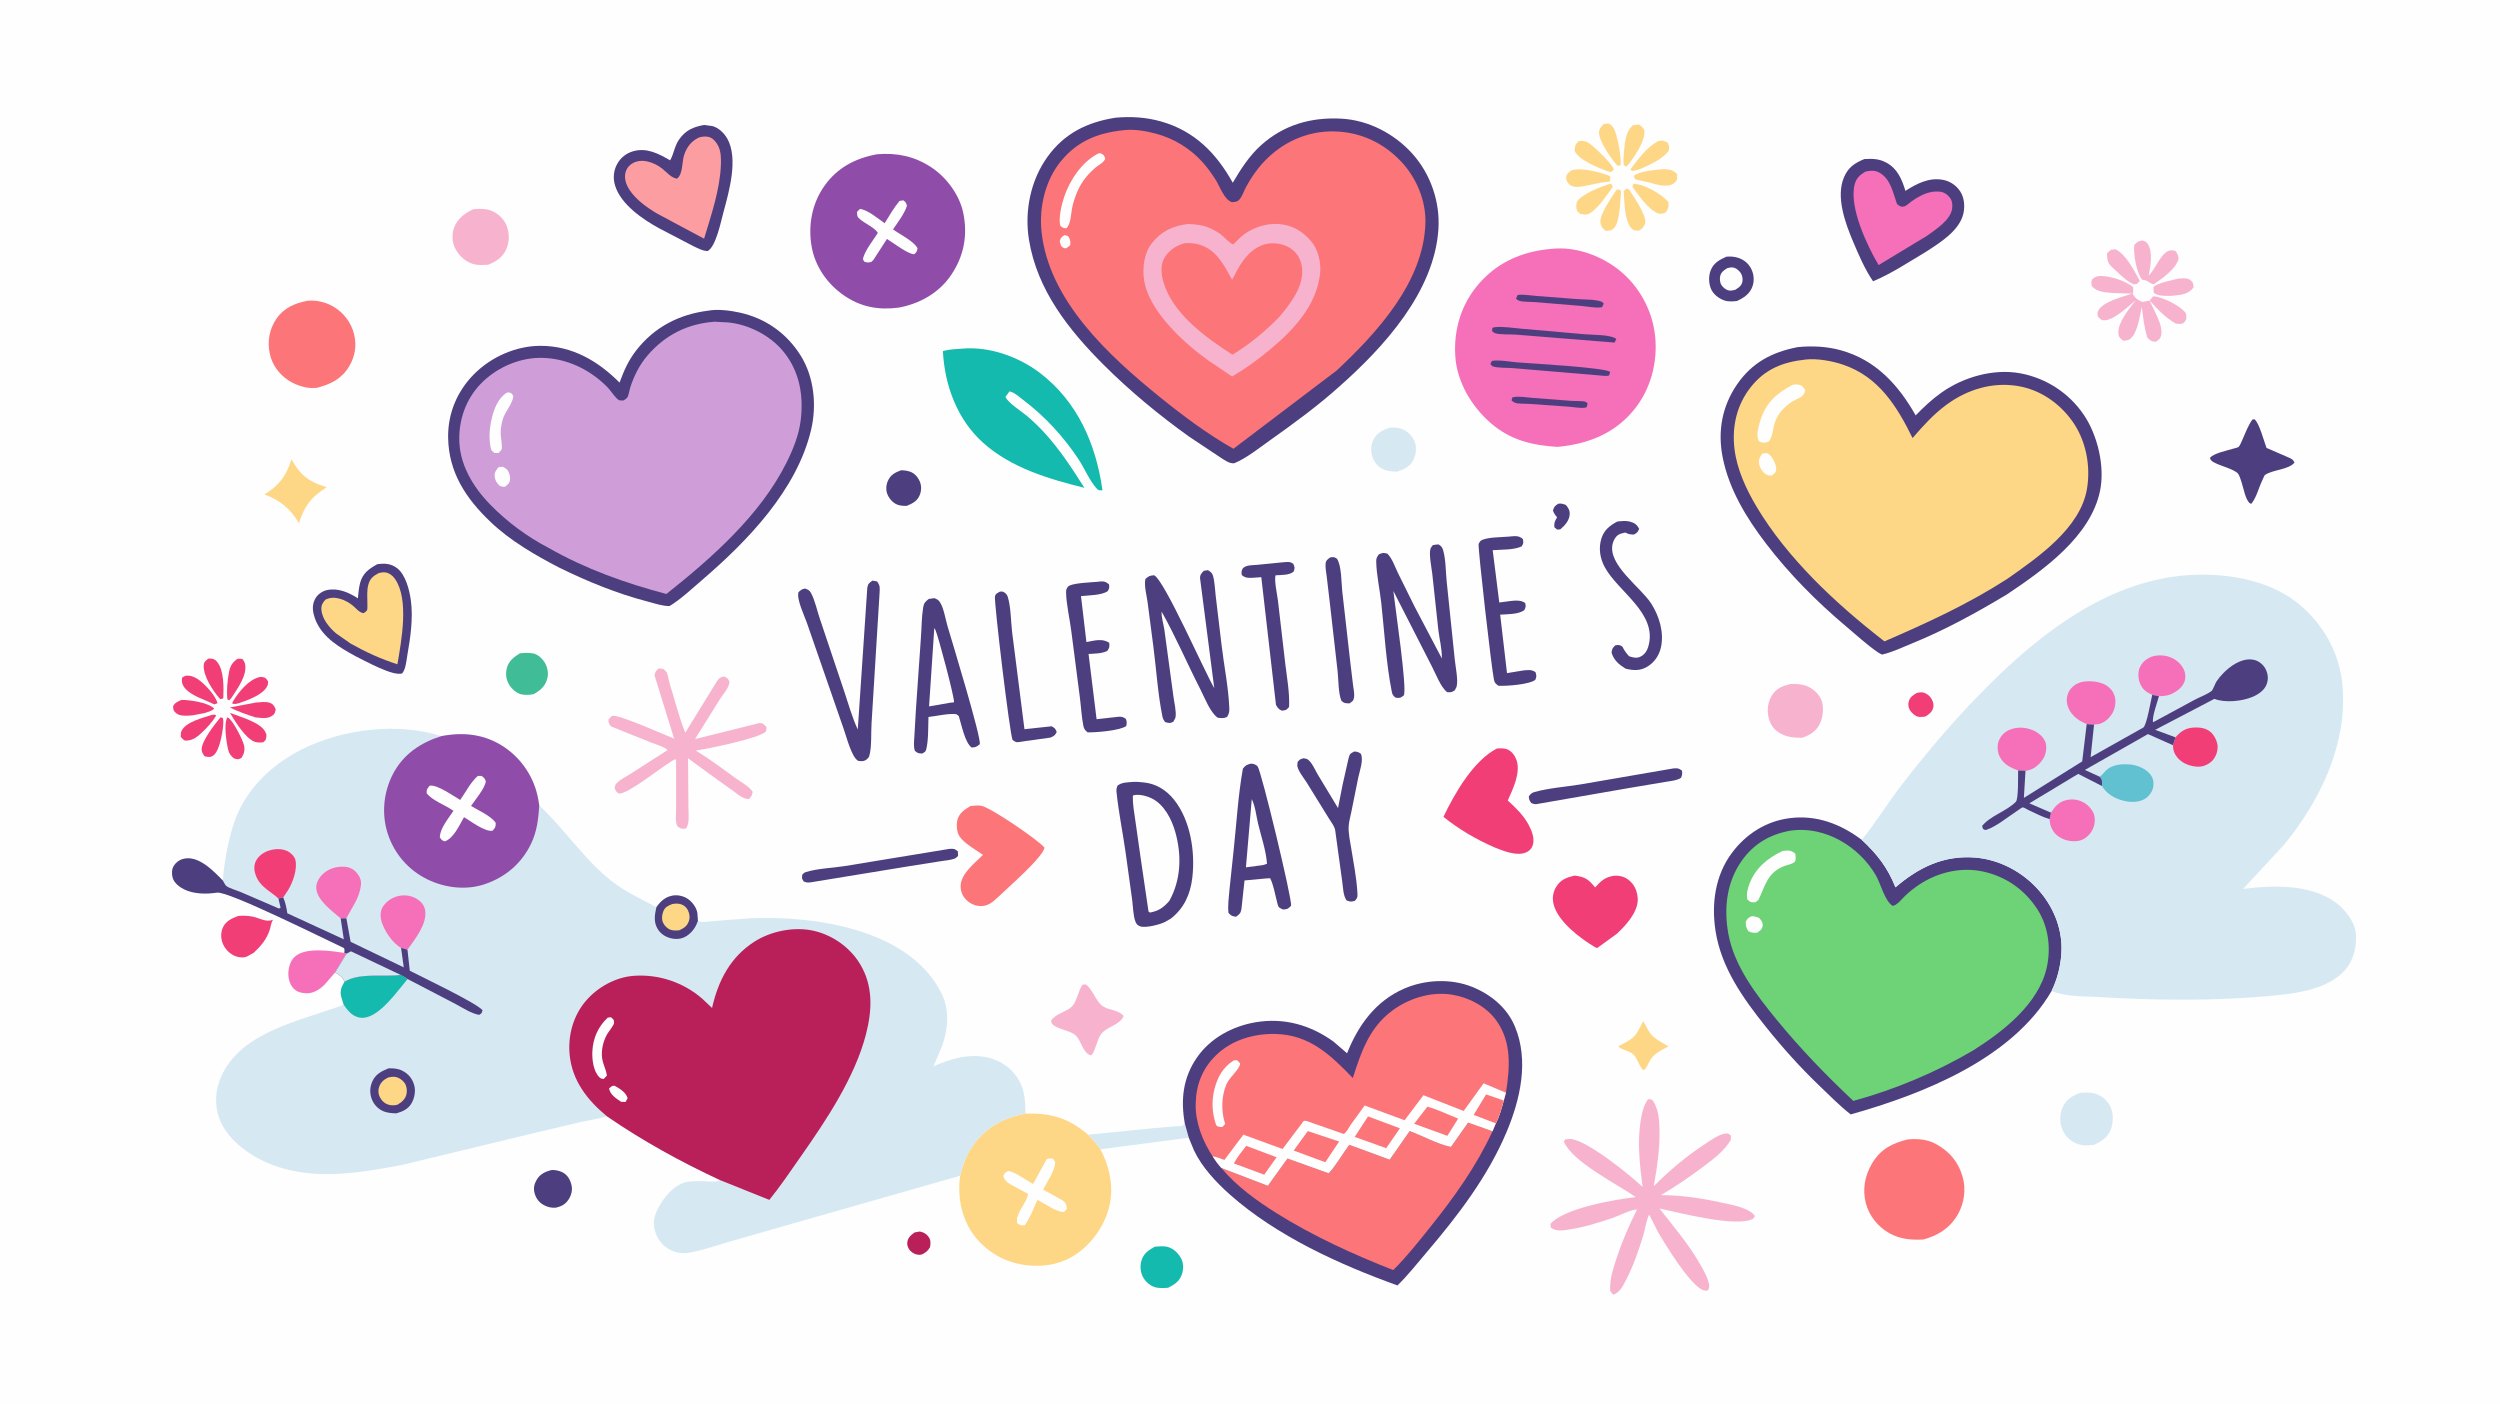 <svg version="1.1" xmlns="http://www.w3.org/2000/svg" style="display: block;" viewBox="0 0 2048 1152" width="1820" height="1024">
<path transform="translate(0,0)" fill="rgb(254,254,254)" d="M -0 -0 L 2048 0 L 2048 1152 L -0 1152 L -0 -0 z"/>
<path transform="translate(0,0)" fill="rgb(77,63,127)" d="M 1276.57 412.5 C 1278.98 412.107 1280.5 412.69 1282.76 413.5 C 1284.66 415.837 1286.04 417.814 1285.9 421 C 1285.66 426.292 1281.99 430.25 1278.2 433.5 L 1275.59 433.717 L 1273.32 431.763 C 1273.06 427.791 1273.66 426.966 1275.57 423.644 C 1273.99 421.795 1272.92 420.325 1272.15 418 C 1273.4 414.64 1273.56 414.436 1276.57 412.5 z"/>
<path transform="translate(0,0)" fill="rgb(185,32,90)" d="M 749.148 1009.5 L 753.5 1008.7 C 756.614 1009.4 758.696 1010.39 760.634 1013.01 C 762.574 1015.63 762.439 1018.45 761.903 1021.5 C 760.081 1024.64 758.617 1025.74 755.5 1027.4 C 754.613 1027.65 753.913 1027.85 752.984 1027.82 C 749.955 1027.73 747.67 1026.49 745.594 1024.37 C 744.064 1022.81 743.029 1020.16 743.217 1017.96 C 743.572 1013.79 746.093 1011.83 749.148 1009.5 z"/>
<path transform="translate(0,0)" fill="rgb(241,62,119)" d="M 173.647 585.5 C 175.375 585.277 175.668 584.997 177.162 586 C 174.094 591.062 169.593 596.087 165.249 600.098 C 161.028 603.996 157.467 606.765 151.5 606.547 C 150.006 605.81 149.175 604.709 148.062 603.5 C 148.03 601.808 148.019 600.063 148.788 598.511 C 152.471 591.082 166.283 587.902 173.647 585.5 z"/>
<path transform="translate(0,0)" fill="rgb(241,62,119)" d="M 148.699 573.203 C 155.749 573.276 170.137 575.22 175.5 580.304 C 173.57 582.458 170.194 583.111 167.511 584.011 L 157.852 585.86 C 153.897 586.24 147.463 586.846 144.349 584.136 C 142.078 582.159 141.935 581.407 141.797 578.5 C 143.049 575.478 145.933 574.512 148.699 573.203 z"/>
<path transform="translate(0,0)" fill="rgb(241,62,119)" d="M 188.401 583.856 C 196.395 587.01 212.768 591.383 217.031 598.888 C 218.794 601.992 218.456 602.901 217.5 606.222 L 215.5 608.037 C 213.42 608.108 210.937 608.285 208.938 607.633 C 201.107 605.079 192.579 590.73 188.401 583.856 z"/>
<path transform="translate(0,0)" fill="rgb(241,62,119)" d="M 180.622 587.5 L 182.459 587.95 C 182.731 588.86 182.919 589.544 182.943 590.5 C 183.105 596.962 180.213 614.464 175.063 618.5 C 172.36 620.619 170.832 619.982 167.77 619.5 C 166.546 618.107 165.426 616.338 165.219 614.461 C 164.454 607.548 176.132 592.934 180.622 587.5 z"/>
<path transform="translate(0,0)" fill="rgb(241,62,119)" d="M 194.661 539.5 C 195.967 539.369 197.199 539.539 198.5 539.662 C 199.587 540.919 200.36 542.046 200.727 543.699 C 202.775 552.926 194.395 564.175 189.642 571.5 L 187.838 573.5 L 186.294 572.913 C 185.449 566.044 186.335 557.051 187.646 550.256 C 188.599 545.317 190.507 542.33 194.661 539.5 z"/>
<path transform="translate(0,0)" fill="rgb(241,62,119)" d="M 212.711 554.5 C 213.39 554.402 213.59 554.34 214.364 554.421 C 217.569 554.756 217.986 555.649 219.651 558.135 C 219.643 559.422 219.52 560.649 218.962 561.831 C 215.568 569.026 203.014 573.408 195.958 575.826 C 193.788 576.305 192.128 577.189 190.158 576 C 190.448 575.284 190.709 574.657 191.122 574 C 196.008 566.229 203.525 556.679 212.711 554.5 z"/>
<path transform="translate(0,0)" fill="rgb(241,62,119)" d="M 1570.2 567.5 C 1571.51 567.262 1573.15 566.89 1574.5 567.013 C 1576.99 567.239 1579.65 568.912 1581.22 570.807 C 1583.14 573.121 1584.4 576.504 1583.7 579.5 C 1582.87 583.096 1580.41 584.837 1577.5 586.747 C 1575.68 587.17 1573.37 587.302 1571.5 587.034 C 1568.97 586.671 1565.82 583.674 1564.54 581.5 C 1563.28 579.347 1562.98 576.861 1563.65 574.456 C 1564.63 570.956 1567.3 569.275 1570.2 567.5 z"/>
<path transform="translate(0,0)" fill="rgb(241,62,119)" d="M 151.765 553.5 C 155.415 552.857 159.016 554.195 162.027 556.178 C 167.217 559.595 176.922 569.773 178.124 575.959 L 175.5 576.892 C 167.847 572.982 156.066 569.879 150.845 562.76 C 148.993 560.234 148.762 558.022 149.125 555.039 L 151.765 553.5 z"/>
<path transform="translate(0,0)" fill="rgb(241,62,119)" d="M 210.001 575.331 C 213.31 575.112 217.467 574.476 220.674 575.493 C 223.885 576.512 224.645 578.182 225.882 581 C 225.365 583.024 225.402 584.258 223.744 585.63 C 219.567 589.086 214.517 588.003 209.519 587.582 C 202.042 585.237 195.354 582.916 188.304 579.42 L 210.001 575.331 z"/>
<path transform="translate(0,0)" fill="rgb(241,62,119)" d="M 186.242 587.5 L 187.154 587.928 C 191.117 590.611 198.842 605.818 199.914 610.5 C 200.766 614.218 199.976 617.335 197.998 620.5 L 197.104 621.132 C 194.925 622.376 193.692 621.75 191.5 621.048 C 189.302 619.097 187.815 617.481 187.058 614.579 C 185.487 608.554 183.1 592.867 186.242 587.5 z"/>
<path transform="translate(0,0)" fill="rgb(254,215,134)" d="M 1324.13 155.5 L 1326.54 155.082 L 1328.04 156.5 C 1327.2 163.856 1327.17 181.204 1322.43 186.441 C 1320.09 189.03 1318.68 188.783 1315.5 189.016 C 1313.24 187.596 1311.65 185.45 1311.11 182.734 C 1309.77 175.958 1320.35 161.501 1324.13 155.5 z"/>
<path transform="translate(0,0)" fill="rgb(247,178,205)" d="M 1761.03 246.1 L 1763.81 242.605 C 1770.94 242.717 1785.18 249.992 1789.72 255.28 C 1791.31 257.136 1791.03 258.708 1791.07 261 C 1790.16 262.711 1789.81 264.142 1787.86 264.893 C 1786.29 265.495 1784.15 265.119 1782.5 264.97 C 1773.92 260.165 1767.58 253.316 1761.03 246.1 z"/>
<path transform="translate(0,0)" fill="rgb(241,62,119)" d="M 170.49 539.5 C 171.558 539.303 171.169 539.311 172.203 539.355 C 174.819 539.465 176.05 539.95 177.829 542.038 C 183.618 548.828 183.261 563.49 182.914 571.955 L 180.5 572.629 L 179.83 571.925 C 174.279 565.681 166.469 553.628 166.891 544.931 C 167.037 541.92 168.401 541.37 170.49 539.5 z"/>
<path transform="translate(0,0)" fill="rgb(254,215,134)" d="M 1363.34 138.349 C 1368.65 139.015 1370.06 138.83 1373.93 142.5 L 1373.89 147 C 1373.13 148.333 1372.33 149.283 1371.04 150.14 C 1365.32 153.921 1357.29 150.99 1351.25 149.434 L 1339.5 146.739 L 1338.4 144 C 1342.05 140.105 1357.43 138.887 1363.34 138.349 z"/>
<path transform="translate(0,0)" fill="rgb(254,215,134)" d="M 1313.81 101.5 L 1317.5 100.979 C 1319.46 101.782 1320.71 102.936 1321.84 104.705 C 1324.81 109.39 1328.64 129.893 1327.5 135.472 L 1324.94 135.5 C 1320.23 130.551 1309.76 115.284 1309.9 108.5 C 1309.96 105.268 1311.68 103.624 1313.81 101.5 z"/>
<path transform="translate(0,0)" fill="rgb(247,178,205)" d="M 1784.48 228.098 C 1787.92 227.921 1791.95 227.188 1794.75 229.611 C 1797.05 231.605 1796.66 232.559 1796.88 235.5 C 1791.92 241.59 1786.1 241.344 1778.84 242.232 C 1774.39 242.229 1767.94 242.675 1764.3 239.711 L 1764.14 235 C 1767.3 231.527 1779.59 229.442 1784.48 228.098 z"/>
<path transform="translate(0,0)" fill="rgb(254,215,134)" d="M 1338.03 150.5 C 1338.77 150.39 1338.86 150.337 1339.72 150.452 C 1348.13 151.576 1361.67 159.088 1366.84 165.5 C 1367.03 169.306 1366.9 170.258 1364.9 173.5 C 1362.94 175.058 1361.44 174.937 1359 174.956 C 1350.18 171.852 1342.79 160.104 1337.23 152.862 L 1338.03 150.5 z"/>
<path transform="translate(0,0)" fill="rgb(254,215,134)" d="M 1358.21 115.5 C 1361.82 114.569 1363.14 115.049 1366.2 116.815 C 1367.64 119.902 1367.65 120.161 1366.96 123.5 C 1361.18 130.759 1351.58 134.852 1343.26 138.48 C 1341.17 139.255 1339.2 139.664 1337 139.99 L 1335.66 138.5 C 1342.18 129.924 1348.7 120.954 1358.21 115.5 z"/>
<path transform="translate(0,0)" fill="rgb(254,215,134)" d="M 1337.69 102.5 C 1339.26 102.058 1340.88 102.037 1342.5 101.913 C 1344.76 103.196 1345.81 104.241 1347.09 106.5 C 1347.76 115.605 1340 126.138 1335.05 133.413 C 1334.16 134.546 1333.05 135.493 1332 136.476 L 1330.14 135 C 1329.88 132.499 1329.87 130.067 1330.1 127.562 C 1330.84 119.199 1331.01 108.114 1337.69 102.5 z"/>
<path transform="translate(0,0)" fill="rgb(254,215,134)" d="M 1332.21 154.5 L 1334.5 154.956 C 1338.41 161.416 1347.67 174.043 1347.88 181.536 C 1347.94 183.832 1346.14 185.846 1344.76 187.5 L 1342.5 188.786 C 1340.15 188.676 1338.9 189.033 1337.07 187.447 C 1330.59 181.829 1330.77 164.498 1330.1 156.5 L 1332.21 154.5 z"/>
<path transform="translate(0,0)" fill="rgb(247,178,205)" d="M 1729.24 204.5 L 1733 204.037 C 1742.24 208.793 1747.96 221.268 1752.99 230 L 1750.46 232.5 L 1748.12 232.778 C 1742.2 230.748 1734.97 222.968 1730.17 218.664 C 1726.29 215.192 1726.29 212.353 1726.02 207.5 L 1729.24 204.5 z"/>
<path transform="translate(0,0)" fill="rgb(254,215,134)" d="M 1318.62 150.5 L 1320.49 150.919 L 1321.2 153 C 1316.12 159.889 1310.13 169.311 1303 174.173 C 1299.95 176.25 1297.89 175.74 1294.5 175.032 L 1292.16 173 C 1291.06 170.158 1291.07 168.47 1291.67 165.5 C 1295.07 158.95 1311.6 152.741 1318.62 150.5 z"/>
<path transform="translate(0,0)" fill="rgb(254,215,134)" d="M 1287.25 139.5 C 1295.03 136.699 1311.18 140.955 1318.82 144.028 C 1319.2 146.092 1319.5 146.679 1318.68 148.664 L 1312.76 149.276 L 1297.08 152.401 C 1293.48 153.045 1289.06 153.708 1285.97 151.206 C 1284.02 149.624 1282.83 147.582 1283.05 145 C 1283.3 142.149 1285.22 141.113 1287.25 139.5 z"/>
<path transform="translate(0,0)" fill="rgb(254,215,134)" d="M 1293.21 115.5 C 1297.61 114.916 1299.8 115.562 1303.34 118.341 C 1307.25 121.405 1321.52 134.703 1322.08 139 L 1319.5 140.904 L 1317.89 140.423 C 1309.88 137.645 1293.58 131.295 1289.97 123.5 C 1290.2 119.233 1290.21 118.538 1293.21 115.5 z"/>
<path transform="translate(0,0)" fill="rgb(254,215,134)" d="M 1346.08 836.411 C 1348.21 839.544 1349.53 843.198 1351.8 846.258 C 1355.38 851.092 1361.82 853.878 1366.8 857.068 C 1360.5 860.529 1354.47 862.977 1351.09 869.658 C 1349.7 872.395 1348.9 874.615 1346.5 876.65 C 1343.15 874.613 1341.6 866.837 1338.04 863.634 C 1334.55 860.509 1328.85 860.166 1325.63 857.112 C 1329.55 854.808 1334.98 852.419 1338.2 849.308 C 1341.61 846.009 1343.9 840.605 1346.08 836.411 z"/>
<path transform="translate(0,0)" fill="rgb(77,63,127)" d="M 738.152 385.095 C 740.622 385.104 743.185 385.45 745.532 386.256 C 749.166 387.505 751.876 390.624 753.396 394.052 C 754.992 397.652 754.938 401.64 753.497 405.295 C 751.498 410.363 747.634 412.249 742.856 414.247 C 740.167 414.298 737.532 414.235 735 413.222 C 731.427 411.794 728.482 408.383 727.015 404.895 C 725.588 401.499 725.81 397.337 727.266 393.985 C 729.533 388.767 733.039 387.059 738.152 385.095 z"/>
<path transform="translate(0,0)" fill="rgb(247,178,205)" d="M 1756.9 229.356 C 1755.68 229.194 1755.23 229.458 1754.44 228.422 C 1750.03 222.598 1747.58 207.612 1748.4 200.5 C 1750.88 198.069 1751.44 197.505 1755 196.831 C 1757.39 197.627 1758.11 197.619 1759.53 199.831 C 1763.73 206.413 1761.72 218.254 1760.17 225.517 L 1760.59 225.15 C 1765.95 220.243 1771.09 204.497 1779.05 204.928 L 1781.88 205.261 C 1784.08 207.934 1784.21 208.548 1784.69 212 C 1782.5 220.215 1771.16 228.078 1764.5 232.705 C 1760.97 232.411 1759.96 229.808 1756.9 229.356 z"/>
<path transform="translate(0,0)" fill="rgb(77,63,127)" d="M 451.151 958.5 C 454.022 957.932 458.35 958.9 460.893 960.258 C 464.981 962.44 467.111 966.26 468.156 970.639 C 469.106 974.618 468.134 978.725 465.985 982.163 C 463.38 986.332 460.157 988.062 455.5 989.179 C 451.931 989.501 448.599 988.775 445.472 987.055 C 441.703 984.982 439.159 981.708 438.013 977.568 C 436.859 973.399 437.472 970.11 439.609 966.409 C 442.246 961.841 446.252 959.867 451.151 958.5 z"/>
<path transform="translate(0,0)" fill="rgb(214,232,242)" d="M 970.585 920.215 L 973.83 931.866 L 901.461 941.328 C 898.519 937.028 894.848 933.256 891.349 929.409 L 945.236 924.031 L 962.148 922.568 C 963.981 922.403 967.348 922.557 969 921.948 C 969.318 921.831 970.291 920.536 970.585 920.215 z"/>
<path transform="translate(0,0)" fill="rgb(64,189,150)" d="M 425.877 535.083 C 429.385 534.682 433.531 534.48 437 535.188 C 440.474 535.898 444.024 539.155 445.899 542.044 C 448.364 545.841 449.542 550.971 448.425 555.409 C 446.773 561.973 442.946 565.242 437.239 568.489 C 434.316 569.164 430.227 569.362 427.302 568.724 C 423.111 567.81 419.433 564.439 417.204 560.928 C 414.586 556.804 414.013 552.038 415.172 547.29 C 416.615 541.377 420.94 538.093 425.877 535.083 z"/>
<path transform="translate(0,0)" fill="rgb(20,186,174)" d="M 946.107 1021.11 C 949.327 1020.94 953.467 1020.45 956.567 1021.33 C 961.566 1022.76 965.378 1026.55 967.733 1031.05 C 969.583 1034.59 969.587 1039.71 968.334 1043.46 C 966.297 1049.55 962.447 1051.96 956.966 1054.8 C 953.775 1055.05 949.871 1055.26 946.759 1054.51 C 942.724 1053.53 938.807 1050.26 936.719 1046.72 C 934.315 1042.65 933.724 1037.54 934.959 1033 C 936.678 1026.68 940.683 1024.15 946.107 1021.11 z"/>
<path transform="translate(0,0)" fill="rgb(254,215,134)" d="M 238.739 376.153 C 246.141 389.381 253.432 394.806 267.688 398.973 C 254.962 406.907 249.414 414.247 244.91 428.445 C 237.925 416.548 229.427 409.672 216.633 404.912 C 228.716 397.437 234.542 389.672 238.739 376.153 z"/>
<path transform="translate(0,0)" fill="rgb(241,62,119)" d="M 195.232 750.186 C 199.354 749.875 203.346 749.978 207.406 750.85 C 212.504 751.945 217.67 755.38 222.935 753.563 L 223.727 753.264 C 221.997 755.801 221.891 758.636 220.98 761.5 C 218.474 769.375 213.755 774.837 207.882 780.348 L 202.598 783.302 C 199.632 784.675 195.988 784.279 193 783.198 C 188.448 781.552 184.716 777.734 182.723 773.347 C 180.835 769.191 180.659 764.171 182.448 759.958 C 184.8 754.418 189.94 752.136 195.232 750.186 z"/>
<path transform="translate(0,0)" fill="rgb(214,232,242)" d="M 1139.52 350.083 C 1142.68 350.006 1146.4 350.361 1149.31 351.672 C 1154.16 353.858 1157.57 357.719 1159.26 362.756 C 1160.69 367.042 1159.79 373.158 1157.63 377.077 C 1154.65 382.48 1150.05 384.469 1144.41 386.226 C 1140.33 386.196 1136.38 385.841 1132.65 384.042 C 1128.19 381.89 1125.53 378.03 1124.06 373.407 C 1122.71 369.181 1123.22 363.352 1125.42 359.456 C 1128.57 353.856 1133.61 351.641 1139.52 350.083 z"/>
<path transform="translate(0,0)" fill="rgb(77,63,127)" d="M 1414.29 210.129 C 1417.81 209.872 1420.7 210.014 1424.11 211.123 C 1428.73 212.625 1432.64 215.946 1434.74 220.37 C 1436.84 224.8 1437.28 229.863 1435.62 234.5 C 1433.41 240.69 1428.58 243.824 1422.88 246.452 C 1419.32 246.811 1415.9 247.155 1412.46 245.935 C 1407.95 244.33 1403.54 240.962 1401.63 236.458 C 1399.74 232.013 1399.57 226.003 1401.33 221.5 C 1403.82 215.126 1408.38 212.857 1414.29 210.129 z"/>
<path transform="translate(0,0)" fill="rgb(254,254,254)" d="M 1415.03 219.5 C 1416.28 219.228 1417.73 218.845 1419 218.919 C 1421.91 219.089 1424.41 221.184 1426.01 223.5 C 1427.34 225.422 1427.81 228.355 1427.37 230.621 C 1426.7 234.096 1424.25 235.51 1421.5 237.271 C 1419.93 237.648 1418.19 238.112 1416.57 237.854 C 1414.02 237.449 1411.53 235.498 1410.19 233.339 C 1408.85 231.181 1408.61 227.941 1409.32 225.5 C 1410.18 222.537 1412.59 221.065 1415.03 219.5 z"/>
<path transform="translate(0,0)" fill="rgb(77,63,127)" d="M 777.59 695.283 C 781.197 695.14 781.729 694.889 784.673 697.272 L 784.821 701 C 784.213 701.529 783.185 702.709 782.5 703.016 C 779.23 704.482 773.914 704.806 770.268 705.418 L 743.75 709.627 L 664.779 722.561 C 662.303 723.007 660.862 722.943 658.5 722.058 C 656.706 719.402 656.783 719.434 657.301 716.258 C 658.067 715.433 658.914 714.664 660.005 714.316 C 669.605 711.252 682.118 710.947 692.205 709.316 L 777.59 695.283 z"/>
<path transform="translate(0,0)" fill="rgb(245,112,185)" d="M 274.585 796.382 L 265.949 806.447 C 261.76 810.427 256.764 813.85 250.753 813.545 C 246.569 813.333 242.705 812.353 239.937 809 C 236.753 805.143 235.779 799.774 236.374 794.919 C 236.956 790.177 238.68 785.626 242.616 782.688 C 251.775 775.85 271.404 778.893 282.044 780.466 L 283.919 781.114 L 274.585 796.382 z"/>
<path transform="translate(0,0)" fill="rgb(77,63,127)" d="M 1370.91 629.334 C 1374.3 629.157 1374.88 629.034 1377.81 631.058 C 1378.27 633.871 1378.14 634.4 1377.09 637.07 C 1373.53 639.383 1367.99 639.747 1363.82 640.479 L 1335.41 645.25 L 1258.45 658.631 C 1257.11 658.758 1255.79 658.176 1254.5 657.794 C 1252.85 655.506 1252.62 655.048 1252.39 652.25 C 1254.02 650.256 1254.53 649.391 1257.09 648.677 C 1268.92 645.375 1282.55 644.45 1294.74 642.451 L 1370.91 629.334 z"/>
<path transform="translate(0,0)" fill="rgb(77,63,127)" d="M 1089.65 456.5 C 1092.54 456.152 1092.78 455.954 1095.2 457.5 C 1099.08 463.225 1098.81 477.293 1099.59 484.409 L 1106.12 541.972 L 1108.45 561.343 C 1108.82 564.29 1109.71 568.111 1109.26 571.048 C 1108.79 574.156 1107.94 574.258 1105.5 576.078 C 1102.31 575.925 1101.38 576.204 1098.91 574 C 1096.23 567.542 1096.56 556.89 1095.76 549.719 L 1089.71 496.465 L 1086.91 472.636 C 1086.52 469.187 1085.55 464.752 1085.96 461.321 C 1086.26 458.726 1087.76 458.029 1089.65 456.5 z"/>
<path transform="translate(0,0)" fill="rgb(247,178,205)" d="M 1754.5 251.21 C 1753.18 258.053 1751.22 270.456 1746.8 275.751 C 1744.39 278.637 1743.04 278.706 1739.5 278.993 C 1737.05 277.179 1735.61 276.331 1735.36 273 C 1734.71 264.075 1744.37 252.722 1749.56 245.812 C 1743.55 250.799 1731.74 262.229 1723.93 262.243 C 1721.08 262.248 1720.6 261.127 1718.66 259.24 C 1718.13 256.859 1717.9 256.43 1719.07 254.133 C 1722.75 246.937 1739.6 242.74 1746.7 240.4 L 1730.88 239.883 C 1724.67 239.349 1717.75 239.189 1713.5 234.116 C 1713.09 231.502 1713.04 230.943 1713.99 228.5 C 1716.84 226.366 1717.77 225.972 1721.28 225.957 C 1728.41 225.926 1742.28 230.112 1747.5 235.269 C 1747.53 236.859 1747.68 238.543 1747.29 240.096 L 1747.09 240.709 C 1749.12 243.825 1750.61 245.345 1754.08 246.824 L 1755 247.207 L 1761.03 246.1 C 1764.29 254.412 1773.47 267.59 1769.82 276.403 C 1769.28 277.714 1767.15 278.986 1766 279.898 C 1762.12 279.491 1761.78 279.083 1759.12 276.5 C 1756.47 268.209 1755.73 259.782 1754.5 251.21 z"/>
<path transform="translate(0,0)" fill="rgb(214,232,242)" d="M 1704.24 895.041 C 1708.03 894.941 1712.4 894.607 1716.07 895.681 C 1721.34 897.225 1726.02 900.905 1728.51 905.831 C 1731.49 911.702 1731.39 918.875 1729.22 925 C 1726.89 931.586 1721.02 935.15 1715.02 937.885 C 1711.31 938.041 1707.13 938.513 1703.53 937.451 L 1702.5 937.113 L 1701.31 936.74 C 1696.79 935.199 1691.97 930.748 1690.04 926.362 L 1689.62 925.335 L 1689.16 924.302 C 1687.21 919.764 1687.44 912.245 1689.39 907.744 C 1692.6 900.372 1696.99 897.913 1704.24 895.041 z"/>
<path transform="translate(0,0)" fill="rgb(247,178,205)" d="M 886.789 806.5 L 889.4 806.24 C 895.2 810.312 897.465 819.781 903.111 823.932 C 908.086 827.59 916.107 826.868 920.5 832.206 C 917.497 839.595 906.278 841.05 901.988 847.011 C 898.616 851.698 898.009 858.814 894.5 863.929 L 893.483 864.402 C 886.861 862.323 885.667 851.935 881.054 847.939 C 876.99 844.419 869.029 843.333 864.252 840.498 C 861.869 839.083 861.597 838.509 861.024 836 C 864.626 830.27 873.569 828.886 878.233 824.314 C 881.991 820.631 883.417 811.27 886.789 806.5 z"/>
<path transform="translate(0,0)" fill="rgb(247,178,205)" d="M 1466.42 560.259 C 1471.1 559.791 1477.22 560.418 1481.48 562.468 C 1486.25 564.771 1490.66 569.088 1492.38 574.191 C 1494.28 579.859 1493.32 587.93 1490.6 593.193 C 1487.48 599.221 1482.45 602.214 1476.2 604.257 C 1468.5 604.234 1462.91 603.739 1456.42 599.361 C 1452.32 596.592 1449.65 591.918 1448.72 587.113 L 1448.61 586.5 C 1447.47 580.597 1448.4 574.855 1451.5 569.662 C 1455 563.801 1460.09 561.886 1466.42 560.259 z"/>
<path transform="translate(0,0)" fill="rgb(77,63,127)" d="M 819.182 484.5 C 821.115 484.426 821.669 484.326 823.226 485.507 C 824.308 486.328 825.153 487.463 825.556 488.772 C 828.17 497.259 828.072 508.783 829.133 517.728 L 839.243 597.231 L 861.5 594.83 C 864.259 596.422 864.427 596.576 865.678 599.5 C 864.01 602.588 863.729 602.647 860.5 604.095 L 839.832 606.965 C 838.059 607.175 834.093 608.127 832.5 607.799 C 831.72 607.638 830.253 606.5 829.5 606.065 C 827.168 601.12 814.149 492.389 815.082 488.406 C 815.638 486.036 817.224 485.671 819.182 484.5 z"/>
<path transform="translate(0,0)" fill="rgb(77,63,127)" d="M 1051.67 460.424 C 1055.13 460.234 1056.39 459.756 1059.39 461.61 C 1060.69 464.718 1060.88 464.802 1059.84 467.975 C 1056.68 471.23 1049.35 470.795 1044.99 471.146 C 1043.59 474.832 1046.37 487.345 1046.88 491.782 L 1052.89 543.547 C 1054.28 555.141 1056.56 567.351 1056.01 579 C 1053.62 581.729 1053.62 581.653 1050 582.021 C 1047.15 580.515 1046.88 580.062 1045.27 577.239 L 1033.25 472.685 L 1028.47 473.035 C 1024.07 473.285 1020.57 473.911 1017.25 470.943 C 1016.99 468.093 1016.83 467.68 1018.25 465.247 C 1021.32 462.595 1025.66 462.961 1029.5 462.605 L 1051.67 460.424 z"/>
<path transform="translate(0,0)" fill="rgb(247,178,205)" d="M 387.756 171.233 C 392.636 170.932 397.55 170.576 402.21 172.35 C 407.519 174.37 412.526 178.826 414.732 184.107 C 417.407 190.512 417.564 197.578 414.744 203.955 C 411.794 210.628 406.562 214.133 399.948 216.701 C 395.651 217.001 391.156 217.308 387 215.928 C 380.454 213.754 375.243 208.52 372.391 202.343 C 370.31 197.836 370.18 191.269 371.914 186.589 C 374.797 178.811 380.565 174.665 387.756 171.233 z"/>
<path transform="translate(0,0)" fill="rgb(77,63,127)" d="M 1845.2 343.5 L 1846.88 343.356 C 1850.71 346.053 1854.83 361.903 1856.73 366.776 L 1874.99 374.709 C 1877.31 375.732 1878.72 376.437 1879.64 378.83 C 1874.73 384.758 1861.76 384.55 1855.46 388.971 C 1854.92 389.35 1853.69 392.49 1853.35 393.187 C 1850.32 399.364 1848.72 406.899 1844.5 412.321 L 1843.4 412.398 C 1839.4 409.495 1838.05 400.131 1836.37 395.164 C 1835.74 393.285 1834.6 389.273 1833.34 387.81 C 1830.41 384.395 1819.32 381.52 1814.99 379.292 C 1812.61 378.068 1811.23 377.623 1810.37 375 C 1813.54 371.082 1823.99 369.122 1828.95 367.544 C 1829.99 367.21 1833.03 366.61 1833.74 366.034 C 1834.97 365.044 1836.48 361.185 1837.12 359.739 C 1839.58 354.172 1841.61 348.465 1845.2 343.5 z"/>
<path transform="translate(0,0)" fill="rgb(77,63,127)" d="M 1324.9 427.103 C 1328.24 426.706 1332.1 426.284 1335.37 427.201 C 1339.28 428.294 1340.82 429.578 1342.82 433 C 1341.53 436.014 1341.36 436.155 1338.5 437.777 C 1336.01 437.738 1334.3 437.545 1332.05 436.4 L 1331.5 436.105 C 1329.57 436.526 1327.36 436.951 1325.68 438.04 C 1323.26 439.615 1321.68 442.753 1321.04 445.5 C 1317.05 462.676 1344.13 480.998 1352.62 494.202 C 1359.28 504.565 1363.44 518.141 1360.57 530.5 C 1359.04 537.076 1355.05 542.712 1349.25 546.135 C 1343.48 549.537 1337.93 549.178 1331.66 547.627 C 1326.1 544.155 1322.2 540.9 1320.17 534.5 C 1320.71 531.127 1320.83 530.895 1323.27 528.5 C 1326.24 528.082 1326.43 528.004 1329.01 529.5 C 1330.53 532.607 1332.2 534.876 1334.5 537.444 C 1338.02 538.564 1340.97 539.482 1344.45 537.483 C 1347.5 535.729 1349.28 532.981 1350.25 529.674 C 1358.28 502.446 1325.79 484.937 1314.66 464.558 C 1310.77 457.431 1309.39 449.026 1311.81 441.141 C 1313.95 434.184 1318.66 430.379 1324.9 427.103 z"/>
<path transform="translate(0,0)" fill="rgb(77,63,127)" d="M 1109.32 615.5 C 1111.81 615.594 1113.01 615.928 1114.97 617.5 C 1116.98 622.877 1113.97 631.013 1112.75 636.537 L 1107.01 665.009 C 1106.28 668.932 1105.05 672.712 1104.83 676.726 C 1104.51 682.595 1106.02 689.206 1106.96 695.028 C 1108.82 706.51 1111.2 718.626 1111.92 730.188 C 1112.15 733.899 1112.48 734.963 1110 737.8 C 1106.69 738.682 1106.34 738.674 1103.12 737.5 C 1100.28 733.694 1100.2 726.438 1099.52 721.786 L 1093.91 680.972 C 1093.8 677.415 1090.38 673.206 1088.5 670.108 L 1070.5 640.997 C 1068.22 637.395 1063.53 631.578 1062.79 627.5 C 1062.62 626.582 1062.97 624.978 1063.04 624 C 1064.92 621.831 1065.2 621.718 1068 621.016 C 1068.82 621.238 1070.35 621.426 1071.04 621.835 C 1074.44 623.85 1077.41 630.699 1079.41 634.168 L 1096.1 661.822 L 1099.88 642.599 L 1104.08 623.958 C 1104.46 622.381 1105.12 618.642 1106.18 617.5 C 1106.85 616.781 1108.45 616.055 1109.32 615.5 z"/>
<path transform="translate(0,0)" fill="rgb(77,63,127)" d="M 899.708 476.427 L 899.863 476.348 C 903.719 475.873 905.58 476.082 908.476 478.5 C 908.86 481.319 908.859 481.548 907.5 484.038 C 902.849 487.592 891.494 487.541 885.542 488.195 L 890 525.833 C 896.515 524.684 903.021 522.515 908.719 526.5 C 908.88 529.997 909.034 530.315 907.031 533.133 C 902.443 535.367 896.772 535.242 891.748 535.603 L 898.325 589.039 L 916.5 587.008 C 919.029 586.89 920.195 587.312 922.277 588.734 C 923.208 591.363 923.179 591.882 922.626 594.628 C 917.228 598.418 897.995 599.947 891 599.8 C 888.978 598.147 888.042 597.21 887.5 594.511 C 885.96 586.85 885.613 578.622 884.58 570.839 L 877.68 517.438 C 876.408 506.943 873.489 495.237 873.321 484.817 C 873.294 483.169 873.791 481.877 874.784 480.583 C 877.278 477.335 894.969 476.881 899.708 476.427 z"/>
<path transform="translate(0,0)" fill="rgb(77,63,127)" d="M 1236.6 439.411 L 1236.68 439.37 C 1241.15 439.017 1244.17 438.383 1247.55 441.451 C 1248.04 444.66 1248.24 444.777 1246.5 447.472 C 1240.31 450.468 1229.8 450.035 1222.82 450.569 L 1228.21 493.415 L 1233.87 492.671 C 1238.92 492.049 1245.45 490.726 1249.5 493.892 C 1249.99 496.795 1249.99 497.069 1248.71 499.708 C 1243.85 503.259 1234.82 502.98 1228.94 503.375 L 1234.54 551.289 L 1247.78 549.105 C 1251.73 548.714 1254.64 548.208 1257.9 550.5 C 1258.72 553.55 1258.9 553.849 1257.74 556.747 C 1253.03 560.648 1233.73 562.032 1227.5 561.628 C 1225.13 559.798 1224.57 559.675 1223.86 556.717 C 1222.07 549.312 1210.6 448.851 1211.29 445.5 C 1211.43 444.854 1212.53 443.497 1212.92 442.872 C 1217.63 439.701 1230.64 440.004 1236.6 439.411 z"/>
<path transform="translate(0,0)" fill="rgb(241,62,119)" d="M 1289.85 717.137 C 1298.46 718.172 1301.29 720.091 1306.72 726.87 C 1311.08 722.077 1314.16 718.854 1320.66 717.537 C 1324.71 716.716 1329.55 717.521 1333.01 719.863 C 1337.38 722.816 1340.22 727.209 1341.14 732.376 L 1341.25 733 C 1341.51 734.447 1341.74 735.856 1341.67 737.334 C 1341.17 747.86 1331.95 757.758 1324.74 764.638 L 1308.38 776.523 C 1307.6 776.222 1306.93 775.955 1306.21 775.525 C 1294.31 768.401 1276.46 754.956 1272.76 740.868 C 1271.46 735.922 1272.1 730.962 1274.73 726.539 C 1278.34 720.479 1283.28 718.724 1289.85 717.137 z"/>
<path transform="translate(0,0)" fill="rgb(77,63,127)" d="M 714.752 475.5 L 718.5 476.164 C 721.217 479.799 720.703 481.438 720.537 485.862 L 713.993 592.126 C 713.411 600.126 714.312 612.007 712.01 619.5 C 711.782 620.241 710.586 621.493 710 621.953 C 707.789 623.689 705.558 623.586 703 623.146 C 697.611 620.151 693.478 603.511 691.334 597.564 L 660.935 509.897 C 658.89 504.151 652.371 490.489 654.131 485 C 656.223 482.964 656.672 482.654 659.5 481.978 C 661.808 482.903 663.051 483.206 664.322 485.523 C 667.663 491.614 669.369 500.299 671.705 506.999 L 691.645 566.41 C 695.116 576.729 698.091 587.615 702.692 597.473 L 710.48 481.48 C 711.093 477.945 711.883 477.518 714.752 475.5 z"/>
<path transform="translate(0,0)" fill="rgb(77,63,127)" d="M 1024.37 625.5 L 1025.48 625.461 C 1027.12 625.633 1029.25 626.399 1030.25 627.702 C 1033.36 631.721 1058.51 736.169 1057.68 741.846 C 1054.9 744.574 1054.87 744.671 1051 744.916 C 1050.07 744.413 1048.56 743.845 1047.8 743.175 C 1046.85 742.336 1046.19 738.803 1045.86 737.544 C 1044.32 731.632 1043.24 724.736 1040.5 719.307 L 1036.77 719.525 L 1019.51 721.116 L 1017 744.5 C 1016.35 748.01 1015.38 748.905 1012.5 750.864 C 1009.05 750.32 1008.81 750.202 1006.37 747.713 C 1005.7 741.697 1006.61 735.417 1007.11 729.401 L 1010.74 694.933 C 1013.06 673.243 1014.31 650.952 1018.18 629.5 C 1020.46 626.746 1020.93 626.561 1024.37 625.5 z"/>
<path transform="translate(0,0)" fill="rgb(254,254,254)" d="M 1025.44 654.5 C 1028.35 660.284 1029.11 668.21 1030.61 674.527 C 1033.04 684.774 1037.3 697.056 1037.91 707.5 L 1034.59 708.541 L 1020.67 710.382 L 1025.44 654.5 z"/>
<path transform="translate(0,0)" fill="rgb(252,117,120)" d="M 795.062 660.165 C 797.788 659.94 801.093 659.438 803.785 659.923 C 811.614 661.331 850.935 688.261 855.639 694.264 C 854.418 702.105 825.435 727.192 818.178 734.238 C 814.207 737.859 810.468 741.662 804.84 742.058 C 800.007 742.398 795.529 740.73 791.99 737.408 C 788.688 734.308 786.936 730.378 786.948 725.861 C 786.975 715.622 798.54 706.976 805.278 700.166 C 799.67 696.279 789.677 690.593 786.006 685 C 783.739 681.545 783.327 675.475 784.299 671.56 C 785.671 666.037 790.426 662.815 795.062 660.165 z"/>
<path transform="translate(0,0)" fill="rgb(77,63,127)" d="M 760.894 490.5 L 765.5 489.858 C 767.656 490.845 768.63 491.11 769.977 493.134 C 773.165 497.93 774.593 507.405 776.297 513.125 C 779.985 525.508 803.904 603.86 802.639 609.5 C 799.857 611.716 799.521 611.998 796 612.239 C 790.437 608.248 787.614 593.314 785.445 586.5 C 785.099 586.23 783.753 584.983 783.434 584.934 C 777.395 584.015 766.892 586.575 760.599 587.205 C 760.258 595.496 760.723 605.593 758.797 613.617 C 758.256 615.872 757.393 615.989 755.5 617.173 C 752.284 617.014 751.993 616.994 749.5 614.983 C 748.182 611.234 748.851 607.021 749.046 603.121 L 750.322 581 L 754.364 522.929 C 755 514.618 754.931 505.701 756.242 497.5 C 756.832 493.808 758.02 492.708 760.894 490.5 z"/>
<path transform="translate(0,0)" fill="rgb(254,254,254)" d="M 765.367 514.5 C 765.828 515.05 765.91 515.093 766.272 515.845 C 768.56 520.608 782.346 572.757 781.5 575.173 L 778.208 575.567 L 761.097 578.54 L 765.367 514.5 z"/>
<path transform="translate(0,0)" fill="rgb(77,63,127)" d="M 1173.72 446.5 C 1175.27 446.035 1176.89 445.985 1178.5 445.833 C 1180.8 447.413 1181.47 448.048 1182.27 450.799 C 1184.45 458.356 1184.29 468.44 1185.15 476.445 L 1191.78 540.45 C 1192.31 545.711 1194.75 557.534 1193.21 562.5 C 1192.92 563.446 1192.07 564.604 1191.59 565.5 C 1188.96 567.116 1188.6 567.069 1185.5 566.878 C 1180.28 562.91 1176.17 551.833 1173 545.793 L 1141.44 484.009 C 1142.95 497.736 1152.85 563.8 1150.02 569.5 C 1147.09 571.715 1147.14 571.794 1143.5 571.421 L 1143.07 571.19 C 1141.25 569.963 1140.58 568.625 1140.16 566.493 C 1135.47 542.948 1134.16 517.837 1131.55 493.927 C 1130.34 482.849 1127.64 471.02 1127.39 459.969 C 1127.33 457.09 1127.95 456.32 1129.5 454.018 C 1132.77 452.642 1133.06 452.557 1136.5 453.362 C 1140.53 457.35 1142.65 463.974 1145.1 469.04 L 1158.96 497.019 L 1181.15 539.241 C 1181.41 531.895 1179.18 523.311 1178.28 515.917 L 1173.3 469.758 C 1172.75 465.05 1170.32 453.383 1171.97 449 C 1172.26 448.24 1173.23 447.2 1173.72 446.5 z"/>
<path transform="translate(0,0)" fill="rgb(77,63,127)" d="M 986.112 467.5 L 989.5 466.917 C 991.585 468.139 992.943 468.992 993.68 471.5 C 995.163 476.548 995.259 482.939 995.926 488.196 L 1000.7 528.219 C 1002.67 545.043 1006.33 562.6 1007.02 579.437 C 1007.17 582.995 1006.97 584.111 1005.21 587.225 C 1002.16 588.497 1000.7 588.161 997.5 587.813 C 991.226 583.185 986.978 571.676 983.403 564.691 C 972.621 543.627 963.247 521.579 951.641 500.979 C 951.212 505.022 953.214 511.386 953.821 515.523 L 961.255 570.272 C 961.848 575.107 963.857 582.936 962.965 587.5 C 962.763 588.533 961.644 590.165 961.148 591.164 C 958.142 592.611 957.589 592.199 954.5 591.388 L 954.175 591.026 C 953.3 589.878 952.57 588.418 952.281 587 C 948.484 568.365 947.299 548.404 944.838 529.509 L 940.079 493.036 C 939.278 487.023 937.187 480.201 938.289 474.195 C 941.111 471.764 941.594 471.422 945.5 471.109 C 953.979 475.345 986.373 549.281 994.722 563.622 L 983.075 473.5 C 983.067 470.556 984.242 469.519 986.112 467.5 z"/>
<path transform="translate(0,0)" fill="rgb(241,62,119)" d="M 1226.36 612.988 C 1229.11 612.905 1232.36 612.661 1234.91 613.793 C 1238.48 615.374 1240.94 618.71 1242.25 622.304 C 1246.03 632.667 1239.34 646.303 1235.15 655.632 C 1241.67 661.54 1248.03 667.682 1252.24 675.501 C 1254.87 680.369 1257.5 687.034 1255.53 692.6 C 1254.6 695.244 1252.61 697.141 1250.06 698.204 C 1242.27 701.44 1231.75 696.926 1224.36 694.081 C 1209.37 687.523 1195.21 679.309 1182.48 669.02 C 1191.53 649.993 1207 622.895 1226.36 612.988 z"/>
<path transform="translate(0,0)" fill="rgb(252,117,120)" d="M 252.094 246.212 C 259.016 245.561 266.874 247.414 272.855 250.889 C 281.461 255.888 287.67 263.948 290.05 273.659 C 292.32 282.924 290.868 291.943 285.986 300.061 C 279.875 310.223 270.917 314.632 259.754 317.525 C 251.898 318.593 242.962 315.762 236.392 311.512 C 228.5 306.406 222.827 298.534 220.95 289.301 C 218.912 279.271 220.671 269.456 226.481 260.948 C 232.647 251.92 241.757 248.188 252.094 246.212 z"/>
<path transform="translate(0,0)" fill="rgb(247,178,205)" d="M 539.476 547.5 C 540.865 547.406 542.137 547.713 543.5 547.954 C 544.241 548.699 545.482 549.645 546.029 550.5 C 547.195 552.325 547.684 556.993 548.429 559.356 C 552.715 572.954 556.1 586.865 561.362 600.122 L 587.5 557.651 C 589.449 555.001 590.285 554.519 593.5 554.064 C 595.954 555.398 596.242 555.681 597.587 558.128 C 597.575 563.049 592.281 568.61 589.671 572.697 L 569.383 605.331 L 622 592.213 C 624.805 591.955 625.839 593.441 627.72 595.187 C 627.745 596.382 628.117 598.11 627.38 599.056 C 623.181 604.45 578.567 613.534 569.996 614.71 C 581.541 621.8 591.935 629.54 602.841 637.507 C 607.609 640.99 613.002 643.563 616.575 648.405 C 615.968 651.692 615.833 652.08 613.5 654.458 C 608.278 654.323 604.858 650.828 600.798 647.931 L 580.459 633.369 L 563.637 621.01 L 563.971 661.867 C 563.972 666.866 565.175 674.903 561.709 678.693 C 558.23 678.904 557.991 678.912 555.106 676.981 C 552.929 673.5 553.887 666.062 553.871 661.929 L 553.846 621.903 C 552.07 621.736 549.157 624.172 547.536 625.174 C 538.949 630.483 514.787 650.022 507 650.025 C 504.799 648.418 504.548 648.029 503.51 645.5 C 503.72 644.731 503.929 643.117 504.328 642.5 C 506.383 639.324 513.104 635.944 516.427 633.842 L 546.892 614.326 C 544.332 611.621 537.192 609.641 533.571 608.206 L 500.5 594.909 C 498.711 592.608 498.608 592.246 498.388 589.332 L 501.254 586.304 C 506.43 584.744 544.258 601.805 552.246 604.961 L 536.167 553 C 536.661 550.329 537.452 549.279 539.476 547.5 z"/>
<path transform="translate(0,0)" fill="rgb(77,63,127)" d="M 309.079 462.066 C 315.014 461.191 320.39 461.499 325.291 465.28 C 332.305 470.692 335.4 483.148 336.554 491.504 C 338.617 506.439 336.167 522.335 333.62 537.073 C 332.82 541.7 332.428 547.697 329.519 551.5 C 321.872 554.109 299.444 541.385 291.597 537.601 L 286.13 534.58 C 273.461 527.371 261.014 518.477 257.106 503.585 C 255.805 498.63 255.907 493.956 258.722 489.517 C 260.663 486.456 264.456 483.924 268 483.217 C 277.157 481.391 285.659 485.193 293.184 489.985 C 293.608 485.794 293.936 481.364 295.04 477.29 C 297.184 469.379 302.228 465.838 309.079 462.066 z"/>
<path transform="translate(0,0)" fill="rgb(254,215,134)" d="M 309.912 469.5 C 311.508 468.919 313.781 468.566 315.5 468.758 C 318.756 469.122 321.655 471.38 323.5 474.007 C 335.371 490.914 328.772 524.965 325.56 544.029 C 312.232 539.85 299.574 533.956 287.391 527.174 L 275.405 518.809 C 269.742 513.99 263.715 506.803 263.277 499 C 263.092 495.704 264.366 493.554 266.5 491.173 C 273.93 487.178 283.513 491.32 289.388 496.276 C 291.991 498.471 294.498 501.907 298 502.164 C 298.627 501.611 300.346 500.445 300.692 499.789 C 301.104 499.006 300.972 495.381 300.969 494.385 C 300.952 489.284 300.371 483.536 301.799 478.602 C 303.195 473.775 305.626 471.839 309.912 469.5 z"/>
<path transform="translate(0,0)" fill="rgb(252,117,120)" d="M 1562.74 933.275 C 1570.98 932.641 1578.61 933.01 1586.03 937.093 C 1597.23 943.246 1604.44 951.915 1607.89 964.272 C 1610.67 974.204 1609.01 985.557 1604.01 994.444 C 1597.6 1005.82 1587.84 1011.9 1575.61 1015.27 C 1565.55 1015.74 1556.5 1015.06 1547.55 1009.98 C 1538.27 1004.72 1531.16 995.778 1528.47 985.418 C 1525.57 974.274 1527.69 962.937 1533.46 953.148 C 1540.46 941.288 1549.83 936.51 1562.74 933.275 z"/>
<path transform="translate(0,0)" fill="rgb(77,63,127)" d="M 927.715 640.424 C 930.724 640.169 933.929 640.541 936.94 640.83 C 946.968 641.793 955.347 647.004 961.609 654.767 C 975.286 671.723 979.251 697.745 976.739 718.932 C 975.134 732.469 970.013 743.897 959.145 752.385 L 954.403 755.112 C 950.249 757.254 938.19 760.386 933.875 758.655 C 932.017 757.909 931.027 756.98 930.249 755.105 C 928.28 750.352 928.172 742.415 927.496 737.233 L 922.141 698.526 C 919.799 681.807 916.234 664.825 914.591 648.094 C 914.426 646.41 914.848 644.946 915.5 643.402 C 919.358 640.603 923.068 640.899 927.715 640.424 z"/>
<path transform="translate(0,0)" fill="rgb(254,254,254)" d="M 928.091 651.5 C 932.854 650.029 939.827 651.955 944.098 654.209 C 953.929 659.399 959.872 671.121 962.776 681.391 C 968.139 700.358 967.565 720.48 957.919 737.844 C 953.146 743.355 949.14 746.141 942 747.442 L 940.852 746.5 L 934.404 702.554 L 930.062 672 C 929.108 665.184 927.744 658.41 928.091 651.5 z"/>
<path transform="translate(0,0)" fill="rgb(77,63,127)" d="M 1527.27 130.16 C 1533.78 129.807 1539.02 129.805 1545.01 132.928 C 1554.35 137.797 1558.05 146.756 1560.93 156.216 C 1570.26 150.272 1580.33 145.011 1591.75 147.195 C 1597.54 148.302 1602.54 151.679 1605.77 156.599 C 1609.16 161.745 1609.72 168.656 1608.46 174.561 C 1605.41 188.815 1588.98 198.867 1577.56 206.247 C 1563.58 214.543 1549.43 224.018 1534.41 230.289 C 1527.81 220.764 1522.48 208.314 1517.96 197.573 C 1511.56 182.38 1503.79 161.121 1510.58 145.083 C 1513.99 137.005 1519.42 133.35 1527.27 130.16 z"/>
<path transform="translate(0,0)" fill="rgb(245,112,185)" d="M 1528.05 140.5 C 1531.5 139.594 1535.52 139.26 1538.82 140.896 C 1548.87 145.877 1550.57 157.536 1554.02 167 C 1556.12 168.734 1557.54 169.773 1560.5 168.761 C 1561.96 168.261 1564.62 165.741 1566.03 164.76 C 1572.87 159.985 1580.14 156.089 1588.75 156.826 C 1592.34 157.133 1595.06 158.962 1597.28 161.732 C 1599.38 164.349 1599.64 167.794 1599.15 171 C 1597.71 180.303 1585.69 187.874 1578.54 193.065 L 1538.96 216.982 C 1529.56 201.255 1514.51 169.348 1519.36 150.881 C 1520.71 145.727 1523.63 143.157 1528.05 140.5 z"/>
<path transform="translate(0,0)" fill="rgb(77,63,127)" d="M 576.877 102.222 L 583.5 103.127 C 588.624 104.395 593.262 108.915 595.781 113.391 C 605.01 129.792 597.249 156.74 592.653 173.713 C 590.504 181.648 586.557 201.604 579.786 205.5 C 575.729 205.548 571.383 203.08 567.757 201.382 L 540.293 187.06 C 526.658 179.67 508.579 167.358 503.864 151.845 C 502.057 145.9 502.556 139.669 505.581 134.195 C 508.476 128.955 513.051 125.348 518.814 123.728 C 529.933 120.602 539.654 125.838 548.959 131.193 C 552.15 125.695 552.477 119.488 556.49 113.887 C 561.837 106.425 568.072 103.78 576.877 102.222 z"/>
<path transform="translate(0,0)" fill="rgb(252,158,161)" d="M 572.553 112.5 C 575.065 111.706 578.506 111.339 581.065 112.182 C 584.354 113.266 586.772 116.302 588.3 119.282 C 590.754 124.064 590.753 130.178 590.534 135.432 C 589.699 155.497 582.514 176.28 576.793 195.388 L 537.432 174.36 C 529.722 169.603 521.451 163.707 516.23 156.176 C 513.33 151.994 511.197 146.833 512.309 141.669 C 513.049 138.235 515.04 135.539 518.04 133.724 C 525.702 129.088 536.131 132.932 542.5 138.015 C 546.604 141.29 549.277 145.119 554.5 146.257 C 559.672 142.581 558.456 132.619 560.541 126.561 C 562.76 120.117 566.362 115.483 572.553 112.5 z"/>
<path transform="translate(0,0)" fill="rgb(247,178,205)" d="M 1349.95 900.5 C 1352.26 900.106 1352.19 900.301 1354.05 901.5 C 1358.61 908.611 1359.2 916.441 1359.44 924.68 C 1359.89 940.692 1357.44 955.902 1354.78 971.59 C 1368.22 958.24 1381.43 946.983 1397.31 936.66 C 1401.91 933.669 1407.67 929.428 1413.1 928.514 C 1415.68 928.081 1415.88 928.555 1417.88 930 L 1417.93 933.5 C 1412.77 942.532 1403.99 949.081 1395.81 955.221 C 1384.51 963.701 1372.8 971.781 1360.6 978.914 C 1377.12 978.944 1393.19 981.313 1409.3 984.823 C 1417.1 986.523 1433.17 989.147 1437.56 996 L 1436.5 998.001 C 1423.78 1005.98 1374.84 993.103 1359.42 989.828 C 1370.97 1004.63 1382.81 1018.35 1392.29 1034.77 C 1395.04 1039.54 1398.47 1045.23 1399.72 1050.61 C 1400.39 1053.48 1400.55 1054.61 1399 1057.11 C 1398 1057.19 1396.99 1057.21 1396 1056.98 C 1385.5 1054.47 1363.75 1018.67 1358.2 1009.04 L 1351.02 994.872 C 1348.68 999.175 1347.75 1006.61 1346.29 1011.46 C 1342.64 1023.6 1338.26 1036.2 1332.48 1047.53 C 1329.89 1052.6 1327.14 1058.72 1321.55 1060.49 L 1319.08 1057.5 C 1318.56 1048.27 1321.09 1040.32 1323.94 1031.62 C 1328.54 1017.62 1334.4 1003.84 1341.07 990.698 C 1335.72 990.706 1326.05 995.954 1320.69 997.736 C 1309.31 1001.52 1297.41 1005.32 1285.51 1007.05 C 1280.26 1007.81 1275 1008.93 1270.43 1005.5 L 1270.13 1002.5 C 1280.85 989.68 1323.24 982.385 1340.08 980.533 C 1325.04 970.045 1288.02 951.706 1281.09 935 L 1282.17 933.251 L 1285.91 932.909 C 1298.83 932.742 1335.64 962.699 1345.6 972.2 C 1343.37 954.7 1341.25 936.559 1343.88 919 C 1344.9 912.222 1346.06 906.282 1349.95 900.5 z"/>
<path transform="translate(0,0)" fill="rgb(20,186,174)" d="M 788.845 285.422 C 810.505 283.592 834.363 292.109 851.5 305.063 C 882.601 328.571 897.901 363.656 903.123 401.5 C 900.883 401.627 900.039 401.853 898.373 400.041 C 892.665 393.836 888.297 383.248 883.499 376.027 C 871.269 357.621 856.129 341.039 838.495 327.71 C 835.641 325.553 831.529 321.77 828.09 320.781 L 826.989 320.5 L 823.671 324.957 C 825.758 329.978 836.654 336.682 841.118 340.462 C 846.379 344.916 851.309 349.643 855.952 354.74 C 868.414 368.421 878.468 383.895 888.338 399.485 C 858.955 392.21 828.065 383.065 805.101 362.347 C 783.959 343.272 773.803 315.213 772.417 287.434 C 777.669 285.952 783.419 285.858 788.845 285.422 z"/>
<path transform="translate(0,0)" fill="rgb(254,215,134)" d="M 840.022 912.107 C 861.005 911.551 875.139 915.656 891.349 929.409 C 894.848 933.256 898.519 937.028 901.461 941.328 C 909.633 957.056 913.117 974.649 907.692 991.973 C 902.664 1008.03 890.664 1023.22 875.5 1030.88 C 860.673 1038.37 842.279 1038.45 826.809 1033.09 C 812.311 1028.06 798.942 1016.58 792.293 1002.64 C 786.236 989.946 784.741 976.859 786.506 963.023 C 788.71 954.335 791.341 946.493 796.489 938.997 C 807.115 923.524 821.879 915.552 840.022 912.107 z"/>
<path transform="translate(0,0)" fill="rgb(254,254,254)" d="M 857.361 949.5 C 859.427 948.603 860.296 948.846 862.5 949.052 L 864.315 951.5 C 864.915 957.823 857.402 968.777 854.484 974.341 L 870.5 983.221 C 873.294 985.2 873.608 986.76 874.05 990 L 871.738 992.694 C 865.878 993.205 855.707 985.598 849.801 982.838 C 846.763 989.643 843.909 997.502 839.51 1003.5 C 836.064 1003.84 836.04 1003.87 833.248 1001.84 C 831.639 993.651 841.096 985.656 842.235 977.926 L 827.466 969.878 C 824.433 967.946 822.692 966.546 821.938 963 C 823.197 960.414 823.38 960.394 826 959.154 C 831.799 959.934 840.883 966.88 846.327 969.823 L 857.361 949.5 z"/>
<path transform="translate(0,0)" fill="rgb(143,77,169)" d="M 718.551 126.215 C 734.589 124.897 749.06 127.814 762.703 136.772 C 775.402 145.11 786.107 159.556 789.144 174.486 C 792.89 192.908 789.553 210.139 778.814 225.67 C 768.833 240.107 753.165 248.714 736.219 251.868 C 719.568 254.009 705.164 251.443 691.155 241.729 C 677.768 232.447 667.822 218.247 664.943 202.138 C 661.836 184.75 665.045 166.826 675.287 152.238 C 685.808 137.251 700.8 129.423 718.551 126.215 z"/>
<path transform="translate(0,0)" fill="rgb(254,254,254)" d="M 736.872 164.5 L 740.006 163.94 C 742.16 165.688 742.301 165.814 742.955 168.5 C 740.749 175.293 735.519 181.84 731.557 187.788 C 736.922 191.675 748.86 197.597 751.628 203.207 C 751.183 205.988 751.046 206.129 749 208.082 C 744.324 208.479 731.043 198.3 726.59 195.601 L 715.5 212.785 L 713.765 214.426 C 711.043 215.132 710.59 215.012 707.891 214.15 L 706.875 212 C 708.497 205.078 715.29 196.761 719.136 190.645 C 716.913 186.643 708.445 182.788 704.692 179.617 C 702.02 177.36 702.297 176.955 702.019 173.5 L 704.5 171.022 C 710.939 171.736 719.337 179.091 724.727 182.713 C 728.56 176.532 732.2 170.093 736.872 164.5 z"/>
<path transform="translate(0,0)" fill="rgb(245,112,185)" d="M 1274.7 203.442 C 1293.07 202.511 1312.5 209.952 1326.65 221.351 C 1342.92 234.462 1353.72 254.344 1355.87 275.106 C 1358.11 296.804 1352.24 319.059 1338.21 336 C 1322.1 355.447 1300.46 363.623 1275.93 365.953 C 1255.09 364.689 1237.21 360.427 1220.99 346.256 C 1205.41 332.639 1193.51 312.674 1192.18 291.703 C 1190.76 269.468 1197.23 248.401 1212.06 231.684 C 1228.68 212.936 1250.14 204.864 1274.7 203.442 z"/>
<path transform="translate(0,0)" fill="rgb(77,63,127)" d="M 1238.84 325.5 L 1240.53 325.056 C 1244.92 324.399 1250.69 325.456 1255.16 325.777 L 1287.74 328.288 C 1290.3 328.49 1296.89 328.133 1299 329.086 C 1299.62 329.367 1300.06 329.945 1300.6 330.375 L 1299.77 333.5 L 1298.59 333.816 C 1294.5 334.426 1288.83 333.262 1284.64 332.981 L 1252.53 330.718 C 1249.6 330.485 1243.57 330.821 1241 329.788 C 1240.14 329.442 1239.08 328.49 1238.28 327.951 L 1238.84 325.5 z"/>
<path transform="translate(0,0)" fill="rgb(77,63,127)" d="M 1243.24 241.5 L 1243.78 241.416 C 1248.44 240.956 1254.14 241.987 1258.86 242.318 L 1291.26 244.822 C 1297.3 245.317 1306.51 244.945 1312 246.962 C 1312.47 247.136 1313.38 248.135 1313.81 248.5 L 1312.5 251.361 C 1311.98 251.569 1311.9 251.631 1311.25 251.706 C 1306.63 252.242 1300.08 250.878 1295.33 250.475 L 1258.02 247.389 C 1254.39 247.063 1247.29 247.342 1244 246.106 C 1243.39 245.878 1242.45 244.922 1241.9 244.5 L 1243.24 241.5 z"/>
<path transform="translate(0,0)" fill="rgb(77,63,127)" d="M 1222.17 295.5 C 1228.37 294.469 1236.81 296.235 1243.23 296.744 C 1254.33 297.623 1313.84 300.832 1319.07 304.5 L 1318.13 307.5 C 1316.93 307.747 1315.95 307.895 1314.72 307.803 L 1239.87 301.474 C 1235.16 301.029 1226.61 301.492 1222.5 299.851 C 1222.17 299.722 1221.2 298.356 1220.91 298.016 L 1222.17 295.5 z"/>
<path transform="translate(0,0)" fill="rgb(77,63,127)" d="M 1222.59 268.5 C 1223.25 268.218 1223.8 267.976 1224.52 267.896 C 1231.56 267.114 1240.01 268.642 1247.08 269.2 L 1298.32 273.693 C 1304.56 274.248 1319.46 273.845 1324.08 277.5 L 1322.66 280.5 L 1242.13 274.015 C 1237.4 273.61 1228.79 274.209 1224.5 272.75 C 1223.91 272.548 1222.82 271.441 1222.27 271.016 L 1222.59 268.5 z"/>
<path transform="translate(0,0)" fill="rgb(77,63,127)" d="M 970.585 920.215 C 967.143 900.761 969.005 882.918 980.5 866.24 C 991.545 850.216 1009.73 840.461 1028.69 837.276 C 1051.87 833.381 1073.6 839.514 1092.5 853.208 L 1103.5 862.722 C 1112.69 839.676 1126.87 819.943 1150.28 809.745 C 1167.42 802.28 1188.65 801.298 1206.07 808.346 C 1221.42 814.551 1234.7 825.451 1241.13 841.038 C 1252.63 868.922 1245.42 900.482 1234.21 927.147 C 1218.9 963.592 1194.31 995.697 1168.84 1025.61 C 1161.1 1034.7 1153.37 1044.58 1144.8 1052.89 C 1097.27 1035.79 1045.69 1012.31 1007.6 978.509 C 996.226 968.422 984.51 955.912 978.005 942.008 L 973.83 931.866 L 970.585 920.215 z"/>
<path transform="translate(0,0)" fill="rgb(252,117,120)" d="M 1000.53 956.647 L 1038.6 971.245 L 1054.69 948.894 L 1088.47 961.021 C 1094.69 954.283 1099.77 945.098 1105.33 937.667 L 1138.43 949.849 L 1154.81 926.382 C 1165.54 930.352 1177.57 937.159 1188.61 939.406 L 1202.67 919.462 L 1222.67 926.591 C 1209.33 955.355 1191.51 980.259 1171.79 1004.9 C 1162.25 1016.82 1152.23 1029.56 1141.34 1040.29 C 1108.51 1027.43 1075.74 1012.48 1045.83 993.739 C 1029.66 983.606 1012.77 971.466 1000.53 956.647 z"/>
<path transform="translate(0,0)" fill="rgb(252,117,120)" d="M 993.386 947.174 C 985.286 934.676 979.335 919.926 979.494 904.853 C 979.661 889.001 984.789 875.314 996.313 864.184 C 1009.15 851.786 1027.06 846.533 1044.6 846.872 C 1072.79 847.417 1090.03 864.142 1108.24 882.974 C 1114.95 861.952 1121.63 842.056 1139.97 828.191 C 1153.51 817.954 1171.39 812.134 1188.37 814.533 C 1202.35 816.508 1217 823.904 1225.48 835.425 C 1238.6 853.244 1236.9 874.474 1233.67 895.037 L 1231.91 901.432 C 1230.21 907.556 1228.32 914.468 1225.41 920.126 L 1222.67 926.591 L 1202.67 919.462 L 1188.61 939.406 C 1177.57 937.159 1165.54 930.352 1154.81 926.382 L 1138.43 949.849 L 1105.33 937.667 C 1099.77 945.098 1094.69 954.283 1088.47 961.021 L 1054.69 948.894 L 1038.6 971.245 L 1000.53 956.647 C 997.789 953.65 995.57 950.595 993.386 947.174 z"/>
<path transform="translate(0,0)" fill="rgb(254,254,254)" d="M 1010.79 868.5 L 1013.36 868.385 L 1015.95 871 C 1015.82 875.524 1007.12 882.423 1004.85 887.81 L 1004.5 888.649 C 1000.62 897.83 1000.32 910.15 1003.38 919.631 L 1003.67 920.5 L 1001.5 923.027 C 998.91 923.056 998.402 923.393 996.33 921.705 C 992.966 912.195 992.335 902.202 994.794 892.38 C 997.288 882.422 1001.88 873.926 1010.79 868.5 z"/>
<path transform="translate(0,0)" fill="rgb(254,254,254)" d="M 993.386 947.174 C 996.442 947.422 1000.09 949.101 1003.04 950.099 L 1018.56 929.387 L 1050.71 941.111 L 1067.99 918.1 C 1070.25 917.643 1073.36 919.25 1075.57 920.007 L 1100.79 928.795 C 1103 927.607 1104.81 923.804 1106.19 921.725 L 1117.94 905.48 L 1150.64 917.567 L 1166.06 897.051 L 1199.03 909.975 L 1215.37 887.316 L 1233.67 895.037 L 1231.91 901.432 C 1230.21 907.556 1228.32 914.468 1225.41 920.126 L 1222.67 926.591 L 1202.67 919.462 L 1188.61 939.406 C 1177.57 937.159 1165.54 930.352 1154.81 926.382 L 1138.43 949.849 L 1105.33 937.667 C 1099.77 945.098 1094.69 954.283 1088.47 961.021 L 1054.69 948.894 L 1038.6 971.245 L 1000.53 956.647 C 997.789 953.65 995.57 950.595 993.386 947.174 z"/>
<path transform="translate(0,0)" fill="rgb(252,117,120)" d="M 1225.41 920.126 L 1207.21 913.172 L 1217.4 896.406 L 1231.91 901.432 C 1230.21 907.556 1228.32 914.468 1225.41 920.126 z"/>
<path transform="translate(0,0)" fill="rgb(252,117,120)" d="M 1020.85 938.535 L 1045.77 947.893 L 1035.65 962.173 L 1010.79 952.949 C 1013.5 947.762 1017.32 943.179 1020.85 938.535 z"/>
<path transform="translate(0,0)" fill="rgb(252,117,120)" d="M 1169.34 906.419 C 1177.75 908.761 1186.35 913.007 1194.51 916.212 L 1185.7 930.334 L 1158.49 920.447 L 1169.34 906.419 z"/>
<path transform="translate(0,0)" fill="rgb(252,117,120)" d="M 1120.69 914.436 L 1146.81 924.183 L 1135.57 940.443 L 1109.77 931.229 L 1120.69 914.436 z"/>
<path transform="translate(0,0)" fill="rgb(252,117,120)" d="M 1071.35 926.454 L 1097.03 934.988 L 1085.65 951.96 L 1059.78 942.397 L 1071.35 926.454 z"/>
<path transform="translate(0,0)" fill="rgb(77,63,127)" d="M 1680.66 811.676 C 1648.37 867.252 1575.41 896.109 1516.09 912.79 C 1506.99 905.668 1498.97 897.478 1490.64 889.5 C 1474.75 874.285 1460.13 857.98 1446.39 840.799 C 1427.94 817.723 1410.18 792.778 1405.43 762.923 C 1401.88 740.594 1404.92 717.203 1418.68 698.676 C 1430.18 683.19 1446.55 672.651 1465.89 670.115 C 1487.96 667.219 1507.76 674.822 1525.13 687.852 C 1537.78 699.599 1546.36 710.568 1552.77 726.751 C 1571.53 710.597 1592.16 700.419 1617.61 702.339 C 1638.13 703.887 1657.46 714.353 1670.75 729.836 C 1683.18 744.316 1690.09 762.66 1688.63 781.849 C 1687.85 792.156 1685.16 802.359 1680.66 811.676 z"/>
<path transform="translate(0,0)" fill="rgb(110,211,119)" d="M 1466.92 680.287 C 1494.94 676.286 1523.04 693.273 1536.79 717.095 C 1540.8 724.052 1543.89 737.868 1550.5 741.952 C 1554.27 741.364 1557.96 736.318 1560.7 733.694 C 1564.29 730.249 1568.27 727.145 1572.43 724.401 C 1587.5 714.452 1606.43 709.982 1624.22 713.76 C 1643.08 717.765 1658.7 728.708 1669.08 744.851 C 1678.1 758.891 1680.34 776.62 1676.63 792.76 C 1669.8 822.487 1640.95 844.831 1616.56 860.262 C 1585.83 878.327 1552.64 892.282 1518.25 901.718 C 1495.72 880.516 1474.9 859.008 1455.28 835.017 C 1438.67 814.706 1420.65 791.256 1415.84 764.731 C 1412.08 743.963 1414.44 722.547 1426.83 705 C 1436.75 690.934 1450.15 683.269 1466.92 680.287 z"/>
<path transform="translate(0,0)" fill="rgb(254,254,254)" d="M 1434.78 750.5 C 1437.03 750.223 1439 751.089 1441.1 751.8 C 1442.7 753.778 1444.2 755.216 1443.96 758 C 1443.68 761.28 1441.92 762.147 1439.5 763.891 C 1436.38 764.021 1435.14 764.15 1432.26 762.727 C 1430.29 759.696 1430.28 758.494 1430.09 755 C 1431.7 752.168 1431.85 751.864 1434.78 750.5 z"/>
<path transform="translate(0,0)" fill="rgb(254,254,254)" d="M 1460.19 697.019 L 1461.56 696.837 C 1465.6 696.38 1467.56 696.607 1470.72 699.165 C 1470.91 701.156 1471.42 703.714 1470.46 705.552 C 1469.56 707.286 1464.25 708.416 1462.26 709.128 C 1448.03 714.234 1446.23 725.081 1440.5 737.127 L 1438 738.976 C 1434.06 739.065 1434.13 739.193 1431.28 736.5 C 1430.66 732.092 1431.44 728.666 1432.94 724.5 C 1437.69 711.321 1447.86 702.845 1460.19 697.019 z"/>
<path transform="translate(0,0)" fill="rgb(77,63,127)" d="M 580.111 254.368 C 587.893 252.884 598.38 254.254 606 255.936 C 627.135 260.599 644.467 272.853 655.914 291.144 C 666.953 308.784 669.18 331.863 664.47 351.876 C 652.83 401.333 612.217 443.231 574.747 475.356 C 566.359 482.548 557.954 490.547 548.519 496.339 C 542.844 496.456 535.952 494.079 530.455 492.64 C 505.321 486.06 481.573 476.359 458.264 464.934 C 438.609 454.784 417.994 442.811 401.906 427.478 C 381.761 408.277 367.458 386.905 367.101 358.108 C 366.858 338.555 374.454 320.449 388.079 306.617 C 402.191 292.291 422.785 283.086 443 283.158 C 468.82 283.251 489.81 295.501 507.538 313.283 C 511.087 303.548 514.723 295.249 521.125 286.983 C 535.968 267.82 556.316 257.354 580.111 254.368 z"/>
<path transform="translate(0,0)" fill="rgb(207,158,217)" d="M 585.414 263.419 L 596.601 264.002 C 613.684 265.713 631.427 274.928 642.189 288.358 C 654.981 304.32 658.347 323.809 655.99 343.727 C 654.524 356.113 649.857 367.673 644.342 378.76 C 622.916 421.84 583.072 456.926 545.89 486.467 C 512.016 477.432 480.082 466.14 449.47 448.721 C 431.795 439.493 415.628 427.548 401.69 413.306 C 387.074 398.371 375.736 379.31 376.234 357.796 C 376.636 340.442 383.14 324.344 395.819 312.301 C 408.719 300.048 426.809 292.505 444.693 293.034 C 464.574 293.623 482.952 302.497 496.955 316.386 C 499.976 319.381 502.127 323.067 505.068 326.054 C 507.333 328.354 507.814 327.898 511 327.885 C 511.801 327.22 513.295 326.302 513.875 325.5 C 514.997 323.949 515.723 319.023 516.39 316.997 C 519.516 307.486 524.03 298.524 530.592 290.908 C 545.073 274.101 563.423 264.996 585.414 263.419 z"/>
<path transform="translate(0,0)" fill="rgb(254,254,254)" d="M 408.544 382.5 L 412.001 382.21 C 413.121 382.892 414.607 383.71 415.5 384.703 C 417.097 386.478 418.074 390.083 417.864 392.5 C 417.596 395.583 416.096 396.605 413.958 398.5 C 412.317 398.845 411.068 398.418 409.5 397.99 C 406.969 395.661 405.598 393.63 405.239 390.136 C 404.883 386.666 406.459 384.951 408.544 382.5 z"/>
<path transform="translate(0,0)" fill="rgb(254,254,254)" d="M 415.261 321.5 C 416.005 321.315 416.529 321.244 417.286 321.428 C 419.423 321.949 419.418 322.609 420.5 324.357 C 420.168 330.125 413.835 336.965 411.995 342.971 C 410.82 346.807 410.09 351.094 410.154 355.106 C 410.196 357.674 411.733 366.097 410.903 368 C 410.528 368.86 409.141 370.119 408.5 370.889 L 405 370.989 L 402.5 368.557 C 400.189 360.792 400.886 351.219 402.649 343.431 C 404.493 335.282 407.859 326.087 415.261 321.5 z"/>
<path transform="translate(0,0)" fill="rgb(77,63,127)" d="M 1472.7 284.215 C 1484.52 283.057 1496.5 283.625 1507.97 286.787 C 1536.58 294.676 1555.2 315.169 1569.31 340.132 C 1575.95 333.272 1582.8 326.876 1590.61 321.355 C 1608.53 308.695 1633.22 301.641 1654.99 305.669 C 1676.22 309.595 1694.97 321.824 1707.06 339.68 C 1718.39 356.399 1724.46 382.079 1720.36 401.965 C 1712.63 439.418 1673.94 466.812 1644.08 486.807 C 1618.85 501.934 1593.57 515.842 1566.29 526.96 C 1558.13 530.285 1550.4 534.062 1541.79 536.107 C 1540.47 535.504 1539.19 534.839 1538 534.011 C 1529.11 527.821 1520.86 520.211 1512.57 513.225 C 1488.18 492.677 1466.2 470.576 1446.78 445.237 C 1430.67 424.215 1416.26 400.514 1411.15 374.197 C 1407.05 353.094 1410.69 332.828 1422.83 315.01 C 1435.18 296.898 1451.51 288.341 1472.7 284.215 z"/>
<path transform="translate(0,0)" fill="rgb(254,215,134)" d="M 1479.16 294.392 C 1488.77 293.324 1501.09 295.603 1510.1 298.694 C 1539.12 308.657 1553.95 332.651 1566.77 358.715 C 1575.55 348.57 1583.98 339.137 1594.88 331.195 C 1611.78 318.877 1632.12 312.629 1653.02 316.09 C 1671.32 319.12 1687.15 330.117 1697.77 345.085 C 1708.95 360.84 1712.9 381.919 1709.56 400.836 C 1703.92 432.754 1669.52 456.355 1644.73 473.812 C 1612.48 494.699 1578.86 510.011 1543.76 525.27 L 1541.75 523.709 C 1503.36 493.823 1464.07 457.038 1439.02 415.006 C 1430.5 400.727 1422.9 384.346 1420.9 367.679 C 1418.68 349.225 1422.74 331.374 1434.47 316.694 C 1446.22 301.989 1460.75 296.409 1479.16 294.392 z"/>
<path transform="translate(0,0)" fill="rgb(254,254,254)" d="M 1443.67 371.5 L 1447 370.981 C 1448.46 371.473 1449.22 371.856 1450.26 373.034 C 1452.74 375.852 1455.52 381.197 1455.01 385.004 C 1454.7 387.355 1453.23 387.947 1451.5 389.361 C 1449.47 389.603 1448.79 389.447 1446.93 388.54 C 1444.48 387.347 1441.75 383.187 1441.15 380.5 C 1440.27 376.581 1441.51 374.51 1443.67 371.5 z"/>
<path transform="translate(0,0)" fill="rgb(254,254,254)" d="M 1468.75 315.001 C 1470.18 314.916 1472.11 314.663 1473.5 314.993 C 1476.64 315.735 1477.25 316.962 1478.85 319.5 C 1477.46 325.596 1473.61 325.614 1468.88 328.402 C 1465.48 330.412 1461.73 333.478 1459.25 336.528 C 1456.56 339.824 1454.36 343.924 1453.32 348.054 C 1452.26 352.273 1451.94 357.392 1449.5 361.034 C 1448.85 361.457 1448.2 361.909 1447.44 362.112 C 1444.43 362.909 1443.38 362.562 1440.78 361.223 C 1438.41 356.411 1440.51 349.439 1442.03 344.5 C 1446.56 329.695 1455.51 321.922 1468.75 315.001 z"/>
<path transform="translate(0,0)" fill="rgb(77,63,127)" d="M 913.649 96.311 C 926.351 95.107 938.884 95.877 951.185 99.371 C 978.578 107.151 996.316 125.281 1009.89 149.555 C 1016.26 138.677 1023.34 127.655 1032.72 119.126 C 1051.37 102.167 1073.93 95.729 1098.84 97.064 C 1121.09 98.255 1142.47 109.478 1157.21 125.984 C 1171.95 142.477 1179.75 165.224 1178.37 187.291 C 1175.17 238.701 1133.78 284.175 1096.98 316.677 C 1079.05 332.774 1059.6 346.89 1039.99 360.835 C 1031.21 367.082 1021 375.267 1011.06 379.375 C 1006.77 379.69 1003.2 376.754 999.741 374.597 L 974.206 357.629 C 949.598 340.002 925.615 320.214 904.193 298.802 C 875.459 270.081 849.609 237.479 842.924 196.251 C 839.123 172.81 844.247 147.457 858.239 128.148 C 872.152 108.947 890.689 99.961 913.649 96.311 z"/>
<path transform="translate(0,0)" fill="rgb(252,117,120)" d="M 921.558 106.4 C 929.82 105.627 938.8 107.204 946.744 109.307 C 961.528 113.22 975.023 121.406 985.212 132.822 C 989.218 137.31 992.863 142.365 996.061 147.46 C 999.514 152.958 1002.77 163.342 1009.19 165.5 C 1012 165.213 1013.55 165.389 1015.52 163.083 C 1017.67 160.574 1018.98 156.416 1020.58 153.43 C 1025.41 144.401 1031.4 135.994 1038.85 128.925 C 1053.69 114.851 1072.98 106.926 1093.52 107.528 C 1114.83 108.153 1133.4 116.884 1147.96 132.367 C 1160.47 145.679 1168.28 164.497 1167.69 182.892 C 1166.13 230.926 1128.26 272.23 1095.04 303.342 L 1010.43 367.479 C 989.345 355.589 969.324 340.636 950.542 325.448 C 908.624 291.55 858.987 246.15 853.178 189.303 C 851.161 169.567 856.322 147.519 869.023 132 C 883.005 114.915 900.242 108.446 921.558 106.4 z"/>
<path transform="translate(0,0)" fill="rgb(254,254,254)" d="M 872.055 192.5 C 873.383 192.568 874.161 193.087 875.317 193.685 C 876.918 196.785 877.002 197.326 876.711 200.807 L 873.5 203.245 C 872.539 203.281 871.866 203.287 871.005 202.797 C 868.757 201.516 868.799 199.838 868.13 197.5 C 869.068 194.328 869.267 194.336 872.055 192.5 z"/>
<path transform="translate(0,0)" fill="rgb(254,254,254)" d="M 899.892 125.5 L 901.754 125.446 C 904.508 127.019 904.486 126.967 905.406 130 C 903.637 133.572 900.18 134.696 897.18 137.311 C 891.689 142.097 887.097 147.488 883.837 154.055 C 881.51 158.745 879.737 163.851 878.539 168.946 C 877.284 174.281 877.479 183.414 873.5 186.881 C 871.084 186.759 870.761 186.472 868.777 185.035 C 866.722 179.238 869.768 167.15 871.728 161.275 C 876.399 147.279 886.428 132.293 899.892 125.5 z"/>
<path transform="translate(0,0)" fill="rgb(247,178,205)" d="M 973.241 183.346 C 979.054 183.632 984.304 183.963 989.743 186.157 C 993.521 187.681 996.97 189.578 1000.26 191.983 C 1002.57 193.669 1008.09 199.935 1010.31 200.073 L 1016.31 194.107 C 1024.26 186.941 1036.64 182.593 1047.32 183.352 C 1058.51 184.148 1067.11 189.169 1074.25 197.668 C 1079.88 204.373 1082.29 214.893 1081.46 223.459 C 1078.92 249.564 1059.96 269.936 1040.64 285.992 C 1030.71 294.355 1020.51 301.734 1009.31 308.305 L 989.746 295.092 C 969.905 280.945 941.167 254.719 937.281 229.607 C 935.76 219.772 937.066 207.589 943.278 199.5 C 951.073 189.351 960.79 184.834 973.241 183.346 z"/>
<path transform="translate(0,0)" fill="rgb(252,117,120)" d="M 970.438 199.101 C 974.609 198.923 978.136 198.985 982.161 200.151 C 996.613 204.339 1002.62 216.908 1009.36 229.094 C 1012.18 223.776 1014.91 218.094 1018.48 213.242 C 1023.47 206.467 1030.46 200.626 1039.01 199.407 C 1045.66 198.459 1053.31 200.083 1058.62 204.315 C 1063.58 208.263 1066.19 213.872 1066.69 220.145 C 1067.88 234.973 1057.2 248.328 1048.38 259.046 C 1036.79 271.065 1023.9 281.74 1009.63 290.44 C 987.982 276.51 960.553 256.858 953.075 230.865 C 951.394 225.022 950.42 217.25 953.567 211.739 C 957.531 204.798 962.956 201.309 970.438 199.101 z"/>
<path transform="translate(0,0)" fill="rgb(214,232,242)" d="M 1525.13 687.852 C 1537.16 673.049 1547.29 656.391 1559.06 641.253 C 1581.48 612.406 1604.55 585.514 1630.52 559.781 C 1673.04 517.644 1725.47 477.754 1787.01 471.482 C 1818.74 468.248 1857.36 473.618 1882.75 494.302 C 1902.92 510.739 1916.18 533.967 1918.81 560.084 C 1923.66 608.287 1900.93 655.814 1870.75 692.245 L 1837.55 728.038 C 1862.23 725.033 1893.63 723.82 1914.5 740.029 C 1921.16 745.2 1928.76 754.833 1929.76 763.5 C 1930.95 773.756 1928.53 785.471 1921.84 793.576 C 1906.63 811.995 1875.61 814.417 1853.29 816.263 C 1808.94 819.932 1763.66 819.264 1719.28 816.635 C 1707.23 815.92 1691.88 816.447 1680.66 811.676 C 1685.16 802.359 1687.85 792.156 1688.63 781.849 C 1690.09 762.66 1683.18 744.316 1670.75 729.836 C 1657.46 714.353 1638.13 703.887 1617.61 702.339 C 1592.16 700.419 1571.53 710.597 1552.77 726.751 C 1546.36 710.568 1537.78 699.599 1525.13 687.852 z"/>
<path transform="translate(0,0)" fill="rgb(241,62,119)" d="M 1782.15 603.884 C 1786.39 599.055 1790.3 596.296 1796.9 595.892 C 1802.16 595.569 1807.37 596.19 1811.38 599.936 C 1814.2 602.565 1816.66 607.773 1816.69 611.648 C 1816.73 615.777 1814.99 620.478 1812 623.359 C 1808.95 626.297 1804.51 628.127 1800.26 627.944 C 1794.3 627.687 1788 625.363 1784.02 620.808 C 1781.41 617.813 1780.04 614.381 1780.16 610.368 L 1782.15 603.884 z"/>
<path transform="translate(0,0)" fill="rgb(245,112,185)" d="M 1680.16 665.584 C 1683.24 660.701 1686.76 656.625 1692.68 655.314 C 1698.1 654.11 1703.51 654.922 1708.13 657.97 C 1711.51 660.195 1715.06 664.46 1715.79 668.5 C 1716.61 672.972 1715.52 678.048 1712.89 681.761 C 1710.31 685.409 1706.61 688.148 1702.14 688.792 C 1696.3 689.633 1690.1 688.092 1685.45 684.438 C 1681.81 681.574 1679.52 676.989 1679.13 672.404 L 1679.05 670.918 L 1680.16 665.584 z"/>
<path transform="translate(0,0)" fill="rgb(245,112,185)" d="M 1763.11 569.06 C 1758.14 566.897 1754.86 564.399 1752.89 559.175 C 1751.51 555.525 1751.32 550.053 1752.98 546.5 C 1754.57 543.073 1756.74 540.882 1760 539.054 L 1760.53 538.752 C 1764.79 536.39 1771.37 536.265 1775.96 537.607 C 1781.56 539.243 1786.2 542.82 1788.86 548.014 C 1790.37 550.971 1790.64 555.014 1789.56 558.159 C 1787.96 562.846 1783.22 566.372 1778.89 568.355 C 1775.67 569.83 1772.12 570.139 1768.62 570.183 L 1763.11 569.06 z"/>
<path transform="translate(0,0)" fill="rgb(97,193,209)" d="M 1720.07 636.175 L 1720.94 635.459 C 1723.12 633.649 1724.69 631.167 1727 629.534 C 1731.98 626.014 1739.02 625.599 1744.91 626.094 C 1750.54 626.568 1757.45 629.355 1761.16 633.778 C 1763.57 636.65 1764.44 639.842 1764.08 643.553 C 1763.71 647.482 1761.2 651.319 1758.04 653.624 C 1753.47 656.957 1747.09 657.263 1741.73 656.291 C 1734.39 654.958 1727.05 651.343 1722.72 645.031 L 1721.94 643.767 C 1721.88 640.302 1722.54 638.72 1720.07 636.175 z"/>
<path transform="translate(0,0)" fill="rgb(245,112,185)" d="M 1653.25 631.003 C 1646.8 628.697 1641.11 625.895 1638.01 619.398 C 1636.3 615.809 1635.9 610.693 1637.32 606.952 C 1638.8 603.04 1641.77 599.677 1645.65 597.959 C 1651.88 595.193 1658.88 595.375 1665.15 597.974 C 1669.45 599.758 1673.63 603.046 1675.47 607.465 C 1676.91 610.938 1676.3 616.618 1674.6 619.917 C 1672.14 624.701 1667.67 629.175 1662.41 630.67 C 1661.64 630.891 1660.02 631.457 1659.3 631.207 L 1653.25 631.003 z"/>
<path transform="translate(0,0)" fill="rgb(245,112,185)" d="M 1709.42 593.077 C 1706.97 591.925 1704.41 590.769 1702.2 589.182 C 1697.55 585.836 1693.88 580.954 1693.18 575.129 C 1692.71 571.269 1694 566.867 1696.51 563.927 C 1699.64 560.261 1703.9 558.41 1708.66 558.065 C 1714.8 557.62 1722.82 558.584 1727.61 562.903 C 1729.76 564.838 1731.2 566.714 1732.08 569.5 L 1732.38 570.428 C 1733.67 574.796 1732.66 580.489 1730.32 584.371 C 1727.85 588.469 1723.78 592.105 1719 593.102 L 1715.45 593.448 L 1709.42 593.077 z"/>
<path transform="translate(0,0)" fill="rgb(77,63,127)" d="M 1768.62 570.183 C 1767.29 575.171 1762.83 586.947 1763.78 591.562 L 1798 573.047 C 1802.06 570.899 1808.31 568.642 1811.79 565.82 C 1812.85 564.962 1814.71 559.657 1815.75 558.109 C 1821.75 549.12 1835.38 537.237 1847.22 540.612 C 1850.78 541.623 1854.24 544.522 1855.92 547.853 C 1858.05 552.083 1858.43 556.157 1856.77 560.572 C 1854.95 565.436 1849.84 568.843 1845.25 570.752 C 1836.54 574.371 1822.89 575.8 1814 572.367 L 1765.51 597.735 L 1782.15 603.884 L 1780.16 610.368 L 1759.59 601.228 L 1707.95 630.585 L 1720.07 636.175 C 1722.54 638.72 1721.88 640.302 1721.94 643.767 L 1702.45 633.832 L 1662.44 657.947 L 1680.16 665.584 L 1679.05 670.918 C 1673.15 669.094 1667.6 666.239 1662.02 663.617 C 1660.85 663.071 1658.01 661.258 1656.98 661.246 C 1656.36 661.239 1652.01 664.488 1651.24 664.984 C 1643.94 669.728 1635.41 676.902 1627.2 679.678 C 1626.07 680.058 1625.52 679.429 1624.5 678.939 L 1623.75 676.5 C 1630.42 668.119 1643.84 664.412 1651.38 656.697 C 1653.65 654.375 1653.1 635.306 1653.25 631.003 L 1659.3 631.207 L 1657.96 653.5 L 1705.74 623.594 L 1709.42 593.077 L 1715.45 593.448 L 1712.64 620.117 L 1755.83 595.851 C 1758.7 593.58 1761.98 573.627 1763.11 569.06 L 1768.62 570.183 z"/>
<path transform="translate(0,0)" fill="rgb(214,232,242)" d="M 182.533 721.179 C 183.71 706.431 186.593 690.073 191.03 676 C 199.882 647.92 220.814 627.376 246.609 614.11 C 279.785 597.049 325.705 591.393 361.511 602.902 C 379.977 599.368 397.579 601.282 413.5 612.183 C 427.818 621.987 437.804 637.388 440.883 654.428 L 441.762 659.69 C 463.334 679.725 479.873 706.177 503.808 723.722 C 514.676 731.688 526.104 736.649 537.687 743.092 C 541.095 738.222 544.86 734.691 550.894 733.545 C 555.159 732.735 560.265 733.929 563.788 736.465 C 567.348 739.027 570.633 743.547 571.272 747.903 L 571.732 754.23 L 572.756 754.671 C 575.605 755.781 581.011 754.68 584.069 754.445 L 614.113 752.145 C 666.736 749.739 744.839 760.75 771.171 813.413 C 778.044 827.158 776.768 842.305 771.891 856.42 L 764.685 873.364 C 780.454 866.432 798.12 861.466 815.056 868.023 C 824.796 871.794 832.345 878.895 836.511 888.506 C 839.632 895.707 839.996 904.329 840.022 912.107 C 821.879 915.552 807.115 923.524 796.489 938.997 C 791.341 946.493 788.71 954.335 786.506 963.023 L 633.442 1006.73 L 594.056 1018.07 C 584.059 1021.08 573.561 1024.76 563.225 1026.24 C 558.118 1026.97 553.18 1025.96 548.656 1023.52 C 542.527 1020.21 538.268 1014.61 536.44 1007.93 C 534.145 999.547 537.081 992.688 541.421 985.706 C 545.893 978.514 552.939 970.551 561.5 968.388 C 567.388 966.9 574.261 967.539 580.269 967.677 C 583.439 967.75 586.994 968.398 589.763 966.58 C 557.297 951.425 526.658 934.592 497.119 914.296 C 490.327 916.457 482.966 917.425 476 918.964 L 435.422 928.556 L 329.781 954.068 C 293.505 960.992 254.251 967.705 218.968 952.45 C 203.135 945.605 186.114 932.967 179.775 916.427 C 175.454 905.152 176.398 892.638 181.258 881.676 C 197.78 844.4 247.597 835.906 281.552 822.928 L 279.508 816.342 C 278.365 811.363 279.76 808.223 282.266 804.102 C 281.19 800.487 277.648 798.166 274.585 796.382 L 283.919 781.114 L 282.044 780.466 C 282.296 778.847 282.443 778.07 281.799 776.5 C 266.706 769.54 187.088 729.697 177.815 731.1 C 169.212 732.401 158.718 732.351 150.788 728.393 C 147.065 726.535 142.778 723.279 141.519 719.118 C 140.611 716.119 140.587 712.134 142.227 709.391 C 143.994 706.435 146.636 704.395 149.974 703.5 C 162.402 700.166 174.73 713.216 182.533 721.179 z"/>
<path transform="translate(0,0)" fill="rgb(77,63,127)" d="M 537.687 743.092 C 541.095 738.222 544.86 734.691 550.894 733.545 C 555.159 732.735 560.265 733.929 563.788 736.465 C 567.348 739.027 570.633 743.547 571.272 747.903 L 571.732 754.23 C 570.228 758.73 567.693 762.667 563.929 765.588 C 559.955 768.672 555.698 769.603 550.755 768.73 C 546.052 767.9 541.76 765.432 539.108 761.407 C 535.242 755.54 536.254 749.571 537.687 743.092 z"/>
<path transform="translate(0,0)" fill="rgb(254,215,134)" d="M 550.557 740.5 C 553.123 740.004 555.388 739.845 557.911 740.635 C 560.366 741.402 562.473 743.268 563.569 745.589 C 564.989 748.597 565.377 751.658 564.179 754.805 C 562.676 758.753 560.097 760.26 556.5 761.932 C 554.445 762.187 551.492 762.26 549.5 761.59 C 546.736 760.661 544.241 758.188 543.097 755.5 C 541.879 752.637 542.277 749.22 543.406 746.388 C 544.833 742.81 547.289 741.891 550.557 740.5 z"/>
<path transform="translate(0,0)" fill="rgb(241,62,119)" d="M 228.091 735.923 C 220.946 729.424 212.983 726.515 209.396 716.593 C 208.083 712.962 207.87 708.786 209.611 705.248 C 211.66 701.087 215.652 698.24 219.972 696.782 C 224.976 695.093 230.988 694.778 235.783 697.26 C 238.354 698.59 241.355 701.553 242.019 704.452 C 243.716 711.858 239.903 722.812 235.989 729.066 L 232.013 735.012 L 228.091 735.923 z"/>
<path transform="translate(0,0)" fill="rgb(77,63,127)" d="M 318.329 875.021 C 322.51 874.965 326.245 875.17 330 877.196 C 334.817 879.794 337.857 883.63 339.325 888.889 C 340.659 893.665 339.585 899.382 337.135 903.648 C 334.384 908.439 329.839 910.433 324.772 911.91 C 321.441 911.866 317.637 911.578 314.517 910.368 C 310.113 908.659 306.514 905.112 304.757 900.727 C 302.78 895.796 302.805 890.848 304.927 885.963 C 307.575 879.867 312.449 877.393 318.329 875.021 z"/>
<path transform="translate(0,0)" fill="rgb(254,215,134)" d="M 318.069 882.5 C 319.837 882.17 321.754 881.783 323.558 882.039 C 326.656 882.478 329.695 884.533 331.487 887.071 C 333.173 889.46 333.656 893.312 333.004 896.13 C 332.024 900.37 329.076 902.821 325.5 904.894 C 323.035 905.404 321.018 905.574 318.586 904.903 C 315.267 903.987 312.864 901.818 311.268 898.804 C 309.804 896.04 309.56 892.955 310.673 890.005 C 312.111 886.193 314.543 884.273 318.069 882.5 z"/>
<path transform="translate(0,0)" fill="rgb(245,112,185)" d="M 279.067 752.193 C 272.136 746.156 259.302 737.227 259.045 727 C 258.94 722.821 261.625 718.45 264.617 715.732 C 269.488 711.306 275.627 709.513 282.111 709.893 C 286.249 710.136 289.705 711.841 292.383 715.013 C 294.745 717.809 296.084 721.122 295.693 724.8 C 294.558 735.45 288.469 742.943 283.753 752.146 L 279.067 752.193 z"/>
<path transform="translate(0,0)" fill="rgb(245,112,185)" d="M 328.529 776.304 C 321.653 772.661 314.682 762.161 312.58 754.865 C 311.522 751.195 311.364 746.459 313.379 743.094 C 316.062 738.613 320.97 735.162 326.028 733.971 C 331.582 732.662 337.184 733.431 342.012 736.57 C 345.187 738.634 347.58 741.62 348.243 745.396 C 350.212 756.614 339.979 769.188 333.804 777.893 C 332.152 777.188 330.264 776.79 328.529 776.304 z"/>
<path transform="translate(0,0)" fill="rgb(20,186,174)" d="M 328.283 798.533 C 330.19 799.559 332.223 800.504 333.9 801.886 C 325.557 811.645 311.407 832.495 297.868 833.615 C 293.79 833.952 289.9 832.259 286.933 829.5 C 284.908 827.618 283.095 825.216 281.552 822.928 L 279.508 816.342 C 278.365 811.363 279.76 808.223 282.266 804.102 C 294.173 796.514 314.315 800.248 328.283 798.533 z"/>
<path transform="translate(0,0)" fill="rgb(77,63,127)" d="M 282.044 780.466 C 282.296 778.847 282.443 778.07 281.799 776.5 C 266.706 769.54 187.088 729.697 177.815 731.1 C 169.212 732.401 158.718 732.351 150.788 728.393 C 147.065 726.535 142.778 723.279 141.519 719.118 C 140.611 716.119 140.587 712.134 142.227 709.391 C 143.994 706.435 146.636 704.395 149.974 703.5 C 162.402 700.166 174.73 713.216 182.533 721.179 C 183.221 722.264 184.442 724.913 185.356 725.629 C 187.791 727.537 193.761 729.174 196.864 730.487 L 228.5 744.115 L 229.86 743.5 L 228.091 735.923 L 232.013 735.012 L 232.397 735.947 C 234 739.916 234.718 743.827 235.392 748.036 L 281.647 769.349 L 279.067 752.193 L 283.753 752.146 L 287.223 771.381 L 330.772 792.335 L 328.529 776.304 C 330.264 776.79 332.152 777.188 333.804 777.893 L 335.696 795.07 C 343.933 799.355 391.507 822.034 395.313 827.5 C 394.578 829.866 394.792 829.953 392.5 831.234 C 386.075 830.16 378.985 825.385 373.203 822.348 L 333.9 801.886 C 332.223 800.504 330.19 799.559 328.283 798.533 C 314.315 800.248 294.173 796.514 282.266 804.102 C 281.19 800.487 277.648 798.166 274.585 796.382 L 283.919 781.114 L 282.044 780.466 z"/>
<path transform="translate(0,0)" fill="rgb(214,232,242)" d="M 283.919 781.114 L 287.5 779.178 L 328.283 798.533 C 314.315 800.248 294.173 796.514 282.266 804.102 C 281.19 800.487 277.648 798.166 274.585 796.382 L 283.919 781.114 z"/>
<path transform="translate(0,0)" fill="rgb(143,77,169)" d="M 361.511 602.902 C 379.977 599.368 397.579 601.282 413.5 612.183 C 427.818 621.987 437.804 637.388 440.883 654.428 L 441.762 659.69 C 441.063 670.655 439.894 680.931 435.069 691 C 427.406 706.992 414.459 718.149 397.668 723.995 C 382.153 729.397 364.578 727.331 350 720.177 C 334.479 712.561 323.019 699.273 317.661 682.849 C 312.442 666.849 314.114 649.038 321.798 634.158 C 330.241 617.811 344.328 608.31 361.511 602.902 z"/>
<path transform="translate(0,0)" fill="rgb(254,254,254)" d="M 391.437 635.5 L 394.46 635.5 C 396.768 637.188 397.135 637.309 397.976 640 C 397.206 645.748 389.259 655.035 385.862 660.093 C 391.815 663.728 402.358 668.27 406.114 674 C 405.999 677.57 405.857 677.666 403.5 680.376 C 397.212 681.495 385.707 672.602 380.126 669.257 C 376.303 675.818 371.803 686.351 364.5 689.099 C 361.955 688.369 361.905 688.058 360.338 685.877 C 360.264 678.582 367.518 670.153 371.467 664.094 C 364.913 659.317 354.498 655.976 349.5 649.707 C 349.5 646.3 349.819 646.18 351.998 643.5 C 358.235 642.428 371.011 651.742 377.014 655.184 C 381.443 648.869 385.628 640.501 391.437 635.5 z"/>
<path transform="translate(0,0)" fill="rgb(185,32,90)" d="M 497.119 914.296 C 481.016 900.955 468.543 884.958 466.607 863.486 C 465.215 848.042 469.579 832.051 479.659 820.108 C 489.335 808.644 504.126 800.344 519.232 799.25 C 539.658 797.771 559.916 804.611 575.369 818.068 L 583.313 825.587 C 588.307 803.276 598.347 783.806 618.067 771.233 C 631.658 762.567 650.465 758.827 666.27 762.295 C 681.804 765.704 696.15 775.801 704.429 789.377 C 715.454 807.456 714.495 827.412 709.404 847.159 C 700.247 882.679 676.63 917.836 655.796 947.573 C 647.518 959.389 639.328 971.606 630.226 982.806 L 589.763 966.58 C 557.297 951.425 526.658 934.592 497.119 914.296 z"/>
<path transform="translate(0,0)" fill="rgb(254,254,254)" d="M 501.429 889.5 L 503.452 889.291 C 507.901 891.809 512.554 894.482 514.17 899.5 L 512.5 902.555 L 508.912 902.5 C 504.52 899.527 500.053 896.895 498.906 891.5 L 501.429 889.5 z"/>
<path transform="translate(0,0)" fill="rgb(254,254,254)" d="M 497.869 833.5 L 500.474 833.172 C 502.609 835.108 503.043 834.95 503.031 837.844 C 503.023 839.697 498.36 845.188 497.234 847.28 C 494.349 852.639 492.858 858.395 493.056 864.5 C 493.255 870.627 496.376 875.215 497.184 881 L 494.5 883.789 C 493.096 883.61 492.303 883.555 491.2 882.524 C 486.139 877.793 484.952 867.92 485.241 861.415 C 485.727 850.514 489.884 840.963 497.869 833.5 z"/>
</svg>